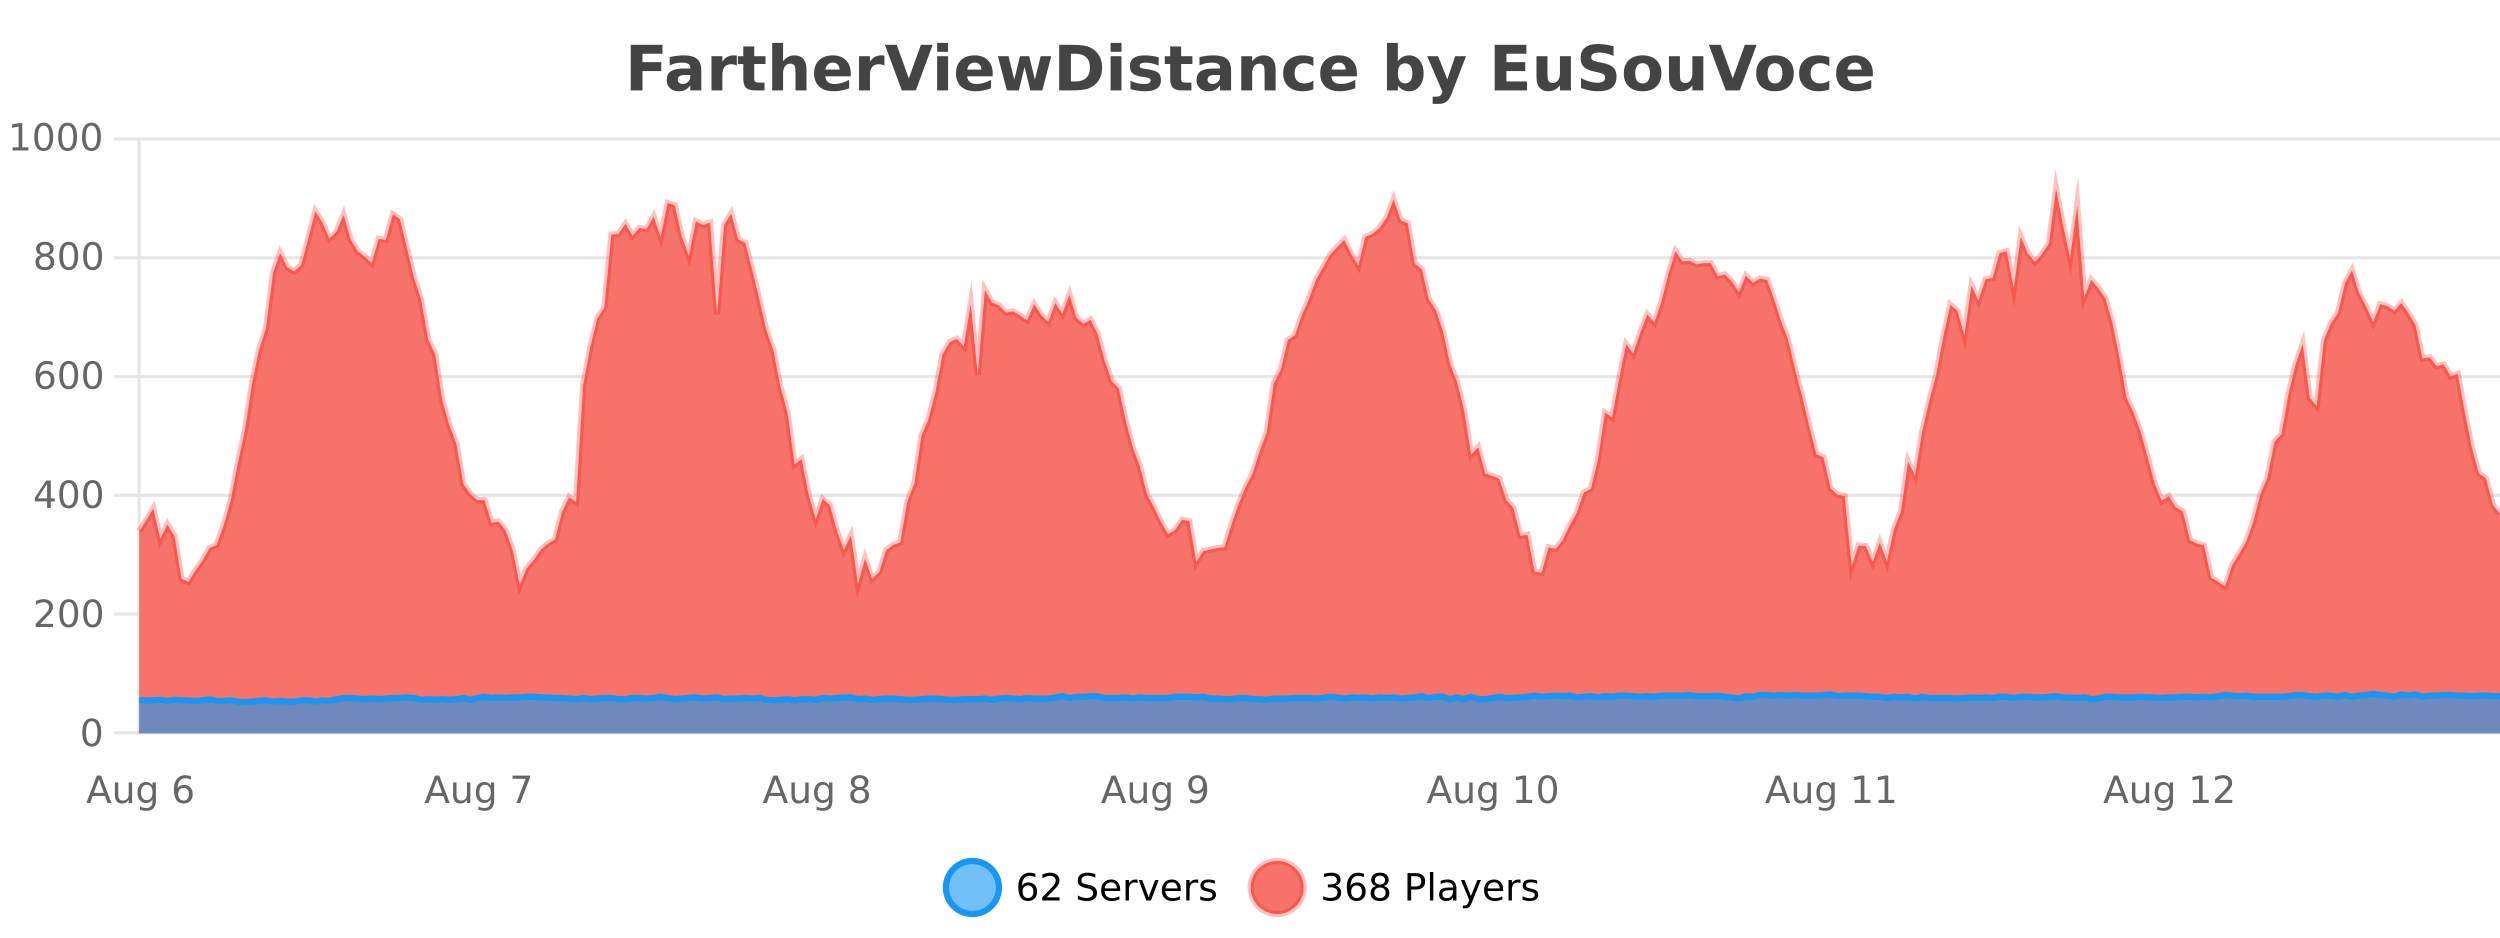 <?xml version="1.0" encoding="UTF-8"?>
<svg xmlns="http://www.w3.org/2000/svg" xmlns:xlink="http://www.w3.org/1999/xlink" width="800pt" height="300pt" viewBox="0 0 800 300" version="1.1">
<defs>
<clipPath id="clip1">
  <path d="M 274 263 L 348 263 L 348 300 L 274 300 Z M 274 263 "/>
</clipPath>
<clipPath id="clip2">
  <path d="M 371 263 L 446 263 L 446 300 L 371 300 Z M 371 263 "/>
</clipPath>
<clipPath id="clip3">
  <path d="M 44.539 60 L 800 60 L 800 234.602 L 44.539 234.602 Z M 44.539 60 "/>
</clipPath>
<clipPath id="clip4">
  <path d="M 43.539 43 L 800 43 L 800 216 L 43.539 216 Z M 43.539 43 "/>
</clipPath>
<clipPath id="clip5">
  <path d="M 44.539 222 L 800 222 L 800 234.602 L 44.539 234.602 Z M 44.539 222 "/>
</clipPath>
<clipPath id="clip6">
  <path d="M 43.539 193 L 800 193 L 800 235.602 L 43.539 235.602 Z M 43.539 193 "/>
</clipPath>
</defs>
<g id="surface5468296">
<rect x="0" y="0" width="800" height="300" style="fill:rgb(100%,100%,100%);fill-opacity:1;stroke:none;"/>
<path style="fill:none;stroke-width:1;stroke-linecap:butt;stroke-linejoin:miter;stroke:rgb(0%,0%,0%);stroke-opacity:0.098;stroke-miterlimit:10;" d="M 45 234.5 L 800 234.5 "/>
<path style="fill:none;stroke-width:1;stroke-linecap:butt;stroke-linejoin:miter;stroke:rgb(0%,0%,0%);stroke-opacity:0.098;stroke-miterlimit:10;" d="M 36.539 234.5 L 44 234.5 "/>
<path style="fill:none;stroke-width:1;stroke-linecap:butt;stroke-linejoin:miter;stroke:rgb(0%,0%,0%);stroke-opacity:0.098;stroke-miterlimit:10;" d="M 45 196.5 L 800 196.5 "/>
<path style="fill:none;stroke-width:1;stroke-linecap:butt;stroke-linejoin:miter;stroke:rgb(0%,0%,0%);stroke-opacity:0.098;stroke-miterlimit:10;" d="M 36.539 196.5 L 44 196.5 "/>
<path style="fill:none;stroke-width:1;stroke-linecap:butt;stroke-linejoin:miter;stroke:rgb(0%,0%,0%);stroke-opacity:0.098;stroke-miterlimit:10;" d="M 45 158.5 L 800 158.5 "/>
<path style="fill:none;stroke-width:1;stroke-linecap:butt;stroke-linejoin:miter;stroke:rgb(0%,0%,0%);stroke-opacity:0.098;stroke-miterlimit:10;" d="M 36.539 158.5 L 44 158.5 "/>
<path style="fill:none;stroke-width:1;stroke-linecap:butt;stroke-linejoin:miter;stroke:rgb(0%,0%,0%);stroke-opacity:0.098;stroke-miterlimit:10;" d="M 45 120.5 L 800 120.5 "/>
<path style="fill:none;stroke-width:1;stroke-linecap:butt;stroke-linejoin:miter;stroke:rgb(0%,0%,0%);stroke-opacity:0.098;stroke-miterlimit:10;" d="M 36.539 120.5 L 44 120.5 "/>
<path style="fill:none;stroke-width:1;stroke-linecap:butt;stroke-linejoin:miter;stroke:rgb(0%,0%,0%);stroke-opacity:0.098;stroke-miterlimit:10;" d="M 45 82.5 L 800 82.5 "/>
<path style="fill:none;stroke-width:1;stroke-linecap:butt;stroke-linejoin:miter;stroke:rgb(0%,0%,0%);stroke-opacity:0.098;stroke-miterlimit:10;" d="M 36.539 82.5 L 44 82.5 "/>
<path style="fill:none;stroke-width:1;stroke-linecap:butt;stroke-linejoin:miter;stroke:rgb(0%,0%,0%);stroke-opacity:0.098;stroke-miterlimit:10;" d="M 45 44.5 L 800 44.5 "/>
<path style="fill:none;stroke-width:1;stroke-linecap:butt;stroke-linejoin:miter;stroke:rgb(0%,0%,0%);stroke-opacity:0.098;stroke-miterlimit:10;" d="M 36.539 44.5 L 44 44.5 "/>
<path style=" stroke:none;fill-rule:nonzero;fill:rgb(9.02%,58.824%,95.294%);fill-opacity:0.6;" d="M 319.672 284 C 319.672 288.688 315.871 292.484 311.188 292.484 C 306.5 292.484 302.699 288.688 302.699 284 C 302.699 279.312 306.5 275.516 311.188 275.516 C 315.871 275.516 319.672 279.312 319.672 284 Z M 319.672 284 "/>
<g clip-path="url(#clip1)" clip-rule="nonzero">
<path style="fill:none;stroke-width:2;stroke-linecap:butt;stroke-linejoin:miter;stroke:rgb(9.02%,58.824%,95.294%);stroke-opacity:1;stroke-miterlimit:10;" d="M 319.672 284 C 319.672 288.688 315.871 292.484 311.188 292.484 C 306.5 292.484 302.699 288.688 302.699 284 C 302.699 279.312 306.5 275.516 311.188 275.516 C 315.871 275.516 319.672 279.312 319.672 284 Z M 319.672 284 "/>
</g>
<path style=" stroke:none;fill-rule:nonzero;fill:rgb(0%,0%,0%);fill-opacity:1;" d="M 328.969 283.312 C 328.438 283.312 328.016 283.496 327.703 283.859 C 327.391 284.227 327.234 284.719 327.234 285.344 C 327.234 285.98 327.391 286.48 327.703 286.844 C 328.016 287.211 328.438 287.391 328.969 287.391 C 329.5 287.391 329.914 287.211 330.219 286.844 C 330.531 286.48 330.688 285.98 330.688 285.344 C 330.688 284.719 330.531 284.227 330.219 283.859 C 329.914 283.496 329.5 283.312 328.969 283.312 Z M 331.312 279.594 L 331.312 280.672 C 331.008 280.539 330.707 280.434 330.406 280.359 C 330.102 280.289 329.805 280.25 329.516 280.25 C 328.734 280.25 328.133 280.516 327.719 281.047 C 327.312 281.57 327.078 282.359 327.016 283.422 C 327.242 283.09 327.531 282.836 327.875 282.656 C 328.227 282.469 328.613 282.375 329.031 282.375 C 329.906 282.375 330.598 282.641 331.109 283.172 C 331.617 283.703 331.875 284.43 331.875 285.344 C 331.875 286.25 331.609 286.977 331.078 287.516 C 330.547 288.059 329.844 288.328 328.969 288.328 C 327.945 288.328 327.172 287.945 326.641 287.172 C 326.109 286.391 325.844 285.266 325.844 283.797 C 325.844 282.414 326.172 281.309 326.828 280.484 C 327.484 279.664 328.363 279.25 329.469 279.25 C 329.758 279.25 330.055 279.281 330.359 279.344 C 330.66 279.398 330.977 279.48 331.312 279.594 Z M 334.934 287.156 L 339.074 287.156 L 339.074 288.156 L 333.512 288.156 L 333.512 287.156 C 333.957 286.699 334.566 286.078 335.34 285.297 C 336.121 284.508 336.609 283.996 336.809 283.766 C 337.191 283.352 337.457 282.996 337.605 282.703 C 337.762 282.402 337.84 282.109 337.84 281.828 C 337.84 281.359 337.672 280.98 337.34 280.688 C 337.016 280.398 336.594 280.25 336.074 280.25 C 335.699 280.25 335.301 280.312 334.887 280.438 C 334.48 280.562 334.043 280.762 333.574 281.031 L 333.574 279.828 C 334.051 279.641 334.496 279.5 334.902 279.406 C 335.316 279.305 335.699 279.25 336.043 279.25 C 336.949 279.25 337.672 279.48 338.215 279.938 C 338.754 280.387 339.027 280.992 339.027 281.75 C 339.027 282.105 338.957 282.445 338.824 282.766 C 338.688 283.09 338.441 283.469 338.09 283.906 C 337.984 284.023 337.672 284.352 337.152 284.891 C 336.629 285.434 335.891 286.188 334.934 287.156 Z M 350.508 279.688 L 350.508 280.844 C 350.059 280.637 349.633 280.48 349.227 280.375 C 348.828 280.262 348.449 280.203 348.086 280.203 C 347.438 280.203 346.938 280.328 346.586 280.578 C 346.242 280.828 346.07 281.188 346.07 281.656 C 346.07 282.043 346.184 282.336 346.414 282.531 C 346.641 282.73 347.086 282.887 347.742 283 L 348.445 283.156 C 349.328 283.324 349.98 283.621 350.398 284.047 C 350.824 284.465 351.039 285.027 351.039 285.734 C 351.039 286.59 350.75 287.234 350.18 287.672 C 349.617 288.109 348.781 288.328 347.68 288.328 C 347.273 288.328 346.836 288.281 346.367 288.188 C 345.898 288.094 345.414 287.953 344.914 287.766 L 344.914 286.547 C 345.391 286.82 345.859 287.023 346.32 287.156 C 346.789 287.293 347.242 287.359 347.68 287.359 C 348.355 287.359 348.875 287.23 349.242 286.969 C 349.617 286.699 349.805 286.32 349.805 285.828 C 349.805 285.402 349.668 285.07 349.398 284.828 C 349.137 284.578 348.703 284.398 348.102 284.281 L 347.383 284.141 C 346.496 283.965 345.855 283.688 345.461 283.312 C 345.074 282.938 344.883 282.418 344.883 281.75 C 344.883 280.969 345.152 280.359 345.695 279.922 C 346.234 279.477 346.984 279.25 347.945 279.25 C 348.359 279.25 348.777 279.289 349.195 279.359 C 349.621 279.434 350.059 279.543 350.508 279.688 Z M 358.453 284.609 L 358.453 285.125 L 353.484 285.125 C 353.535 285.875 353.758 286.445 354.156 286.828 C 354.562 287.215 355.117 287.406 355.828 287.406 C 356.242 287.406 356.645 287.359 357.031 287.266 C 357.426 287.164 357.816 287.008 358.203 286.797 L 358.203 287.828 C 357.805 287.984 357.406 288.105 357 288.188 C 356.594 288.281 356.18 288.328 355.766 288.328 C 354.723 288.328 353.895 288.027 353.281 287.422 C 352.664 286.809 352.359 285.98 352.359 284.938 C 352.359 283.867 352.648 283.016 353.234 282.391 C 353.816 281.758 354.598 281.438 355.578 281.438 C 356.461 281.438 357.16 281.727 357.672 282.297 C 358.191 282.859 358.453 283.633 358.453 284.609 Z M 357.375 284.281 C 357.363 283.699 357.195 283.23 356.875 282.875 C 356.551 282.523 356.125 282.344 355.594 282.344 C 354.988 282.344 354.504 282.516 354.141 282.859 C 353.785 283.203 353.582 283.684 353.531 284.297 Z M 364.023 282.594 C 363.898 282.531 363.762 282.484 363.617 282.453 C 363.48 282.414 363.324 282.391 363.148 282.391 C 362.543 282.391 362.074 282.59 361.742 282.984 C 361.418 283.383 361.258 283.953 361.258 284.703 L 361.258 288.156 L 360.18 288.156 L 360.18 281.594 L 361.258 281.594 L 361.258 282.609 C 361.484 282.215 361.781 281.922 362.148 281.734 C 362.512 281.539 362.953 281.438 363.477 281.438 C 363.547 281.438 363.625 281.445 363.711 281.453 C 363.805 281.465 363.902 281.48 364.008 281.5 Z M 364.379 281.594 L 365.52 281.594 L 367.566 287.094 L 369.629 281.594 L 370.77 281.594 L 368.301 288.156 L 366.832 288.156 Z M 377.871 284.609 L 377.871 285.125 L 372.902 285.125 C 372.953 285.875 373.176 286.445 373.574 286.828 C 373.98 287.215 374.535 287.406 375.246 287.406 C 375.66 287.406 376.062 287.359 376.449 287.266 C 376.844 287.164 377.234 287.008 377.621 286.797 L 377.621 287.828 C 377.223 287.984 376.824 288.105 376.418 288.188 C 376.012 288.281 375.598 288.328 375.184 288.328 C 374.141 288.328 373.312 288.027 372.699 287.422 C 372.082 286.809 371.777 285.98 371.777 284.938 C 371.777 283.867 372.066 283.016 372.652 282.391 C 373.234 281.758 374.016 281.438 374.996 281.438 C 375.879 281.438 376.578 281.727 377.09 282.297 C 377.609 282.859 377.871 283.633 377.871 284.609 Z M 376.793 284.281 C 376.781 283.699 376.613 283.23 376.293 282.875 C 375.969 282.523 375.543 282.344 375.012 282.344 C 374.406 282.344 373.922 282.516 373.559 282.859 C 373.203 283.203 373 283.684 372.949 284.297 Z M 383.441 282.594 C 383.316 282.531 383.18 282.484 383.035 282.453 C 382.898 282.414 382.742 282.391 382.566 282.391 C 381.961 282.391 381.492 282.59 381.16 282.984 C 380.836 283.383 380.676 283.953 380.676 284.703 L 380.676 288.156 L 379.598 288.156 L 379.598 281.594 L 380.676 281.594 L 380.676 282.609 C 380.902 282.215 381.199 281.922 381.566 281.734 C 381.93 281.539 382.371 281.438 382.895 281.438 C 382.965 281.438 383.043 281.445 383.129 281.453 C 383.223 281.465 383.32 281.48 383.426 281.5 Z M 388.75 281.781 L 388.75 282.812 C 388.445 282.656 388.129 282.543 387.797 282.469 C 387.473 282.387 387.133 282.344 386.781 282.344 C 386.25 282.344 385.848 282.43 385.578 282.594 C 385.305 282.75 385.172 282.996 385.172 283.328 C 385.172 283.578 385.266 283.777 385.453 283.922 C 385.648 284.059 386.039 284.188 386.625 284.312 L 386.984 284.406 C 387.754 284.562 388.301 284.793 388.625 285.094 C 388.945 285.398 389.109 285.812 389.109 286.344 C 389.109 286.961 388.863 287.445 388.375 287.797 C 387.895 288.152 387.234 288.328 386.391 288.328 C 386.035 288.328 385.664 288.289 385.281 288.219 C 384.906 288.156 384.508 288.059 384.094 287.922 L 384.094 286.797 C 384.488 287.008 384.879 287.164 385.266 287.266 C 385.648 287.371 386.035 287.422 386.422 287.422 C 386.922 287.422 387.305 287.34 387.578 287.172 C 387.859 286.996 388 286.746 388 286.422 C 388 286.133 387.898 285.906 387.703 285.75 C 387.504 285.594 387.07 285.445 386.406 285.297 L 386.031 285.219 C 385.363 285.074 384.879 284.855 384.578 284.562 C 384.285 284.273 384.141 283.875 384.141 283.375 C 384.141 282.75 384.359 282.273 384.797 281.938 C 385.234 281.605 385.852 281.438 386.656 281.438 C 387.051 281.438 387.426 281.469 387.781 281.531 C 388.133 281.586 388.457 281.668 388.75 281.781 Z M 321.188 277.016 "/>
<path style=" stroke:none;fill-rule:nonzero;fill:rgb(96.863%,44.706%,40.784%);fill-opacity:1;" d="M 417.172 284 C 417.172 288.688 413.375 292.484 408.688 292.484 C 404 292.484 400.203 288.688 400.203 284 C 400.203 279.312 404 275.516 408.688 275.516 C 413.375 275.516 417.172 279.312 417.172 284 Z M 417.172 284 "/>
<g clip-path="url(#clip2)" clip-rule="nonzero">
<path style="fill:none;stroke-width:2;stroke-linecap:butt;stroke-linejoin:miter;stroke:rgb(100%,4.706%,0%);stroke-opacity:0.247;stroke-miterlimit:10;" d="M 417.172 284 C 417.172 288.688 413.375 292.484 408.688 292.484 C 404 292.484 400.203 288.688 400.203 284 C 400.203 279.312 404 275.516 408.688 275.516 C 413.375 275.516 417.172 279.312 417.172 284 Z M 417.172 284 "/>
</g>
<path style=" stroke:none;fill-rule:nonzero;fill:rgb(0%,0%,0%);fill-opacity:1;" d="M 427.375 283.438 C 427.938 283.562 428.375 283.82 428.688 284.203 C 429.008 284.578 429.172 285.047 429.172 285.609 C 429.172 286.477 428.875 287.148 428.281 287.625 C 427.688 288.094 426.844 288.328 425.75 288.328 C 425.383 288.328 425.004 288.289 424.609 288.219 C 424.223 288.148 423.828 288.039 423.422 287.891 L 423.422 286.75 C 423.742 286.938 424.098 287.086 424.484 287.188 C 424.879 287.281 425.289 287.328 425.719 287.328 C 426.457 287.328 427.02 287.184 427.406 286.891 C 427.801 286.602 428 286.172 428 285.609 C 428 285.102 427.816 284.699 427.453 284.406 C 427.086 284.117 426.586 283.969 425.953 283.969 L 424.922 283.969 L 424.922 283 L 426 283 C 426.57 283 427.016 282.887 427.328 282.656 C 427.641 282.418 427.797 282.078 427.797 281.641 C 427.797 281.195 427.633 280.852 427.312 280.609 C 427 280.371 426.547 280.25 425.953 280.25 C 425.617 280.25 425.266 280.289 424.891 280.359 C 424.523 280.422 424.117 280.527 423.672 280.672 L 423.672 279.625 C 424.129 279.5 424.551 279.406 424.938 279.344 C 425.332 279.281 425.703 279.25 426.047 279.25 C 426.953 279.25 427.664 279.453 428.188 279.859 C 428.707 280.266 428.969 280.82 428.969 281.516 C 428.969 282.008 428.828 282.418 428.547 282.75 C 428.273 283.086 427.883 283.312 427.375 283.438 Z M 434.105 283.312 C 433.574 283.312 433.152 283.496 432.84 283.859 C 432.527 284.227 432.371 284.719 432.371 285.344 C 432.371 285.98 432.527 286.48 432.84 286.844 C 433.152 287.211 433.574 287.391 434.105 287.391 C 434.637 287.391 435.051 287.211 435.355 286.844 C 435.668 286.48 435.824 285.98 435.824 285.344 C 435.824 284.719 435.668 284.227 435.355 283.859 C 435.051 283.496 434.637 283.312 434.105 283.312 Z M 436.449 279.594 L 436.449 280.672 C 436.145 280.539 435.844 280.434 435.543 280.359 C 435.238 280.289 434.941 280.25 434.652 280.25 C 433.871 280.25 433.27 280.516 432.855 281.047 C 432.449 281.57 432.215 282.359 432.152 283.422 C 432.379 283.09 432.668 282.836 433.012 282.656 C 433.363 282.469 433.75 282.375 434.168 282.375 C 435.043 282.375 435.734 282.641 436.246 283.172 C 436.754 283.703 437.012 284.43 437.012 285.344 C 437.012 286.25 436.746 286.977 436.215 287.516 C 435.684 288.059 434.98 288.328 434.105 288.328 C 433.082 288.328 432.309 287.945 431.777 287.172 C 431.246 286.391 430.98 285.266 430.98 283.797 C 430.98 282.414 431.309 281.309 431.965 280.484 C 432.621 279.664 433.5 279.25 434.605 279.25 C 434.895 279.25 435.191 279.281 435.496 279.344 C 435.797 279.398 436.113 279.48 436.449 279.594 Z M 441.586 284 C 441.023 284 440.578 284.152 440.258 284.453 C 439.934 284.758 439.773 285.168 439.773 285.688 C 439.773 286.219 439.934 286.637 440.258 286.938 C 440.578 287.242 441.023 287.391 441.586 287.391 C 442.148 287.391 442.59 287.242 442.914 286.938 C 443.234 286.637 443.398 286.219 443.398 285.688 C 443.398 285.168 443.234 284.758 442.914 284.453 C 442.602 284.152 442.156 284 441.586 284 Z M 440.398 283.5 C 439.898 283.375 439.5 283.141 439.211 282.797 C 438.93 282.445 438.789 282.016 438.789 281.516 C 438.789 280.82 439.039 280.266 439.539 279.859 C 440.039 279.453 440.719 279.25 441.586 279.25 C 442.461 279.25 443.141 279.453 443.633 279.859 C 444.133 280.266 444.383 280.82 444.383 281.516 C 444.383 282.016 444.242 282.445 443.961 282.797 C 443.68 283.141 443.281 283.375 442.773 283.5 C 443.344 283.637 443.789 283.898 444.102 284.281 C 444.422 284.668 444.586 285.137 444.586 285.688 C 444.586 286.543 444.324 287.199 443.805 287.656 C 443.293 288.105 442.555 288.328 441.586 288.328 C 440.625 288.328 439.887 288.105 439.367 287.656 C 438.844 287.199 438.586 286.543 438.586 285.688 C 438.586 285.137 438.746 284.668 439.07 284.281 C 439.391 283.898 439.836 283.637 440.398 283.5 Z M 439.977 281.625 C 439.977 282.086 440.117 282.438 440.398 282.688 C 440.68 282.938 441.074 283.062 441.586 283.062 C 442.094 283.062 442.492 282.938 442.773 282.688 C 443.062 282.438 443.211 282.086 443.211 281.625 C 443.211 281.18 443.062 280.828 442.773 280.578 C 442.492 280.32 442.094 280.188 441.586 280.188 C 441.074 280.188 440.68 280.32 440.398 280.578 C 440.117 280.828 439.977 281.18 439.977 281.625 Z M 451.578 280.375 L 451.578 283.672 L 453.062 283.672 C 453.613 283.672 454.039 283.531 454.344 283.25 C 454.645 282.961 454.797 282.547 454.797 282.016 C 454.797 281.496 454.645 281.094 454.344 280.812 C 454.039 280.523 453.613 280.375 453.062 280.375 Z M 450.391 279.406 L 453.062 279.406 C 454.051 279.406 454.797 279.633 455.297 280.078 C 455.797 280.516 456.047 281.164 456.047 282.016 C 456.047 282.883 455.797 283.539 455.297 283.984 C 454.797 284.422 454.051 284.641 453.062 284.641 L 451.578 284.641 L 451.578 288.156 L 450.391 288.156 Z M 457.582 279.031 L 458.66 279.031 L 458.66 288.156 L 457.582 288.156 Z M 463.898 284.859 C 463.031 284.859 462.43 284.961 462.086 285.156 C 461.75 285.355 461.586 285.695 461.586 286.172 C 461.586 286.559 461.711 286.867 461.961 287.094 C 462.219 287.312 462.562 287.422 462.992 287.422 C 463.594 287.422 464.074 287.215 464.43 286.797 C 464.793 286.371 464.977 285.805 464.977 285.094 L 464.977 284.859 Z M 466.055 284.406 L 466.055 288.156 L 464.977 288.156 L 464.977 287.156 C 464.727 287.555 464.418 287.852 464.055 288.047 C 463.688 288.234 463.242 288.328 462.711 288.328 C 462.031 288.328 461.496 288.141 461.102 287.766 C 460.703 287.383 460.508 286.875 460.508 286.25 C 460.508 285.512 460.75 284.953 461.242 284.578 C 461.742 284.203 462.48 284.016 463.461 284.016 L 464.977 284.016 L 464.977 283.906 C 464.977 283.406 464.809 283.023 464.477 282.75 C 464.152 282.48 463.699 282.344 463.117 282.344 C 462.742 282.344 462.371 282.391 462.008 282.484 C 461.652 282.578 461.312 282.715 460.992 282.891 L 460.992 281.891 C 461.387 281.734 461.766 281.621 462.133 281.547 C 462.508 281.477 462.871 281.438 463.227 281.438 C 464.172 281.438 464.883 281.684 465.352 282.172 C 465.82 282.664 466.055 283.406 466.055 284.406 Z M 471.004 288.766 C 470.699 289.547 470.402 290.055 470.113 290.297 C 469.82 290.535 469.434 290.656 468.957 290.656 L 468.098 290.656 L 468.098 289.75 L 468.723 289.75 C 469.023 289.75 469.254 289.676 469.41 289.531 C 469.574 289.395 469.758 289.066 469.957 288.547 L 470.16 288.047 L 467.504 281.594 L 468.645 281.594 L 470.691 286.719 L 472.754 281.594 L 473.895 281.594 Z M 480.996 284.609 L 480.996 285.125 L 476.027 285.125 C 476.078 285.875 476.301 286.445 476.699 286.828 C 477.105 287.215 477.66 287.406 478.371 287.406 C 478.785 287.406 479.188 287.359 479.574 287.266 C 479.969 287.164 480.359 287.008 480.746 286.797 L 480.746 287.828 C 480.348 287.984 479.949 288.105 479.543 288.188 C 479.137 288.281 478.723 288.328 478.309 288.328 C 477.266 288.328 476.438 288.027 475.824 287.422 C 475.207 286.809 474.902 285.98 474.902 284.938 C 474.902 283.867 475.191 283.016 475.777 282.391 C 476.359 281.758 477.141 281.438 478.121 281.438 C 479.004 281.438 479.703 281.727 480.215 282.297 C 480.734 282.859 480.996 283.633 480.996 284.609 Z M 479.918 284.281 C 479.906 283.699 479.738 283.23 479.418 282.875 C 479.094 282.523 478.668 282.344 478.137 282.344 C 477.531 282.344 477.047 282.516 476.684 282.859 C 476.328 283.203 476.125 283.684 476.074 284.297 Z M 486.566 282.594 C 486.441 282.531 486.305 282.484 486.16 282.453 C 486.023 282.414 485.867 282.391 485.691 282.391 C 485.086 282.391 484.617 282.59 484.285 282.984 C 483.961 283.383 483.801 283.953 483.801 284.703 L 483.801 288.156 L 482.723 288.156 L 482.723 281.594 L 483.801 281.594 L 483.801 282.609 C 484.027 282.215 484.324 281.922 484.691 281.734 C 485.055 281.539 485.496 281.438 486.02 281.438 C 486.09 281.438 486.168 281.445 486.254 281.453 C 486.348 281.465 486.445 281.48 486.551 281.5 Z M 491.875 281.781 L 491.875 282.812 C 491.57 282.656 491.254 282.543 490.922 282.469 C 490.598 282.387 490.258 282.344 489.906 282.344 C 489.375 282.344 488.973 282.43 488.703 282.594 C 488.43 282.75 488.297 282.996 488.297 283.328 C 488.297 283.578 488.391 283.777 488.578 283.922 C 488.773 284.059 489.164 284.188 489.75 284.312 L 490.109 284.406 C 490.879 284.562 491.426 284.793 491.75 285.094 C 492.07 285.398 492.234 285.812 492.234 286.344 C 492.234 286.961 491.988 287.445 491.5 287.797 C 491.02 288.152 490.359 288.328 489.516 288.328 C 489.16 288.328 488.789 288.289 488.406 288.219 C 488.031 288.156 487.633 288.059 487.219 287.922 L 487.219 286.797 C 487.613 287.008 488.004 287.164 488.391 287.266 C 488.773 287.371 489.16 287.422 489.547 287.422 C 490.047 287.422 490.43 287.34 490.703 287.172 C 490.984 286.996 491.125 286.746 491.125 286.422 C 491.125 286.133 491.023 285.906 490.828 285.75 C 490.629 285.594 490.195 285.445 489.531 285.297 L 489.156 285.219 C 488.488 285.074 488.004 284.855 487.703 284.562 C 487.41 284.273 487.266 283.875 487.266 283.375 C 487.266 282.75 487.484 282.273 487.922 281.938 C 488.359 281.605 488.977 281.438 489.781 281.438 C 490.176 281.438 490.551 281.469 490.906 281.531 C 491.258 281.586 491.582 281.668 491.875 281.781 Z M 418.688 277.016 "/>
<path style=" stroke:none;fill-rule:nonzero;fill:rgb(26.667%,26.667%,26.667%);fill-opacity:1;" d="M 201.844 14.344 L 211.984 14.344 L 211.984 17.188 L 205.594 17.188 L 205.594 19.891 L 211.609 19.891 L 211.609 22.734 L 205.594 22.734 L 205.594 28.922 L 201.844 28.922 Z M 219.07 24 C 218.34 24 217.793 24.125 217.43 24.375 C 217.062 24.617 216.883 24.98 216.883 25.469 C 216.883 25.906 217.027 26.25 217.32 26.5 C 217.621 26.75 218.031 26.875 218.555 26.875 C 219.211 26.875 219.762 26.641 220.211 26.172 C 220.668 25.703 220.898 25.117 220.898 24.406 L 220.898 24 Z M 224.414 22.688 L 224.414 28.922 L 220.898 28.922 L 220.898 27.297 C 220.43 27.965 219.898 28.449 219.305 28.75 C 218.719 29.051 218.008 29.203 217.164 29.203 C 216.039 29.203 215.121 28.875 214.414 28.219 C 213.703 27.555 213.352 26.695 213.352 25.641 C 213.352 24.359 213.789 23.422 214.664 22.828 C 215.547 22.227 216.938 21.922 218.836 21.922 L 220.898 21.922 L 220.898 21.641 C 220.898 21.09 220.68 20.688 220.242 20.438 C 219.805 20.18 219.121 20.047 218.195 20.047 C 217.445 20.047 216.746 20.125 216.102 20.281 C 215.453 20.43 214.855 20.648 214.305 20.938 L 214.305 18.281 C 215.055 18.094 215.805 17.953 216.555 17.859 C 217.312 17.766 218.074 17.719 218.836 17.719 C 220.805 17.719 222.227 18.109 223.102 18.891 C 223.977 19.664 224.414 20.93 224.414 22.688 Z M 235.797 20.969 C 235.484 20.824 235.176 20.719 234.875 20.656 C 234.57 20.586 234.27 20.547 233.969 20.547 C 233.062 20.547 232.363 20.836 231.875 21.406 C 231.395 21.98 231.156 22.805 231.156 23.875 L 231.156 28.922 L 227.672 28.922 L 227.672 17.984 L 231.156 17.984 L 231.156 19.781 C 231.602 19.062 232.117 18.543 232.703 18.219 C 233.285 17.887 233.984 17.719 234.797 17.719 C 234.922 17.719 235.051 17.727 235.188 17.734 C 235.32 17.746 235.52 17.766 235.781 17.797 Z M 241.352 14.875 L 241.352 17.984 L 244.961 17.984 L 244.961 20.484 L 241.352 20.484 L 241.352 25.125 C 241.352 25.637 241.449 25.98 241.648 26.156 C 241.855 26.336 242.258 26.422 242.852 26.422 L 244.648 26.422 L 244.648 28.922 L 241.648 28.922 C 240.273 28.922 239.293 28.637 238.711 28.062 C 238.137 27.48 237.852 26.5 237.852 25.125 L 237.852 20.484 L 236.117 20.484 L 236.117 17.984 L 237.852 17.984 L 237.852 14.875 Z M 258.082 22.266 L 258.082 28.922 L 254.566 28.922 L 254.566 23.844 C 254.566 22.887 254.543 22.23 254.504 21.875 C 254.461 21.512 254.387 21.246 254.285 21.078 C 254.148 20.852 253.961 20.672 253.723 20.547 C 253.492 20.422 253.227 20.359 252.926 20.359 C 252.195 20.359 251.621 20.641 251.207 21.203 C 250.789 21.766 250.582 22.547 250.582 23.547 L 250.582 28.922 L 247.098 28.922 L 247.098 13.719 L 250.582 13.719 L 250.582 19.578 C 251.113 18.945 251.676 18.477 252.27 18.172 C 252.863 17.871 253.512 17.719 254.223 17.719 C 255.492 17.719 256.449 18.109 257.098 18.891 C 257.754 19.664 258.082 20.789 258.082 22.266 Z M 272.242 23.422 L 272.242 24.422 L 264.07 24.422 C 264.152 25.246 264.449 25.859 264.961 26.266 C 265.469 26.672 266.18 26.875 267.086 26.875 C 267.824 26.875 268.578 26.766 269.352 26.547 C 270.121 26.328 270.914 26 271.727 25.562 L 271.727 28.25 C 270.902 28.562 270.074 28.797 269.242 28.953 C 268.418 29.117 267.594 29.203 266.773 29.203 C 264.793 29.203 263.25 28.703 262.148 27.703 C 261.055 26.695 260.508 25.281 260.508 23.469 C 260.508 21.68 261.043 20.273 262.117 19.25 C 263.199 18.23 264.684 17.719 266.57 17.719 C 268.289 17.719 269.664 18.242 270.695 19.281 C 271.727 20.312 272.242 21.695 272.242 23.422 Z M 268.648 22.266 C 268.648 21.602 268.453 21.062 268.07 20.656 C 267.684 20.25 267.18 20.047 266.555 20.047 C 265.875 20.047 265.324 20.242 264.898 20.625 C 264.48 21 264.219 21.547 264.117 22.266 Z M 283.023 20.969 C 282.711 20.824 282.402 20.719 282.102 20.656 C 281.797 20.586 281.496 20.547 281.195 20.547 C 280.289 20.547 279.59 20.836 279.102 21.406 C 278.621 21.98 278.383 22.805 278.383 23.875 L 278.383 28.922 L 274.898 28.922 L 274.898 17.984 L 278.383 17.984 L 278.383 19.781 C 278.828 19.062 279.344 18.543 279.93 18.219 C 280.512 17.887 281.211 17.719 282.023 17.719 C 282.148 17.719 282.277 17.727 282.414 17.734 C 282.547 17.746 282.746 17.766 283.008 17.797 Z M 283.172 14.344 L 286.953 14.344 L 290.828 25.109 L 294.688 14.344 L 298.453 14.344 L 293.062 28.922 L 288.578 28.922 Z M 299.891 17.984 L 303.375 17.984 L 303.375 28.922 L 299.891 28.922 Z M 299.891 13.719 L 303.375 13.719 L 303.375 16.578 L 299.891 16.578 Z M 317.652 23.422 L 317.652 24.422 L 309.48 24.422 C 309.562 25.246 309.859 25.859 310.371 26.266 C 310.879 26.672 311.59 26.875 312.496 26.875 C 313.234 26.875 313.988 26.766 314.762 26.547 C 315.531 26.328 316.324 26 317.137 25.562 L 317.137 28.25 C 316.312 28.562 315.484 28.797 314.652 28.953 C 313.828 29.117 313.004 29.203 312.184 29.203 C 310.203 29.203 308.66 28.703 307.559 27.703 C 306.465 26.695 305.918 25.281 305.918 23.469 C 305.918 21.68 306.453 20.273 307.527 19.25 C 308.609 18.23 310.094 17.719 311.98 17.719 C 313.699 17.719 315.074 18.242 316.105 19.281 C 317.137 20.312 317.652 21.695 317.652 23.422 Z M 314.059 22.266 C 314.059 21.602 313.863 21.062 313.48 20.656 C 313.094 20.25 312.59 20.047 311.965 20.047 C 311.285 20.047 310.734 20.242 310.309 20.625 C 309.891 21 309.629 21.547 309.527 22.266 Z M 319.328 17.984 L 322.734 17.984 L 324.562 25.516 L 326.406 17.984 L 329.328 17.984 L 331.172 25.438 L 333.016 17.984 L 336.406 17.984 L 333.531 28.922 L 329.703 28.922 L 327.859 21.406 L 326.031 28.922 L 322.203 28.922 Z M 342.695 17.188 L 342.695 26.078 L 344.039 26.078 C 345.578 26.078 346.758 25.699 347.57 24.938 C 348.383 24.18 348.789 23.07 348.789 21.609 C 348.789 20.172 348.383 19.078 347.57 18.328 C 346.766 17.57 345.59 17.188 344.039 17.188 Z M 338.945 14.344 L 342.898 14.344 C 345.117 14.344 346.766 14.5 347.852 14.812 C 348.934 15.125 349.859 15.664 350.633 16.422 C 351.32 17.078 351.828 17.84 352.164 18.703 C 352.496 19.559 352.664 20.527 352.664 21.609 C 352.664 22.715 352.496 23.699 352.164 24.562 C 351.828 25.43 351.32 26.188 350.633 26.844 C 349.852 27.594 348.914 28.133 347.82 28.453 C 346.727 28.766 345.086 28.922 342.898 28.922 L 338.945 28.922 Z M 355.391 17.984 L 358.875 17.984 L 358.875 28.922 L 355.391 28.922 Z M 355.391 13.719 L 358.875 13.719 L 358.875 16.578 L 355.391 16.578 Z M 370.773 18.328 L 370.773 20.984 C 370.031 20.672 369.312 20.438 368.617 20.281 C 367.918 20.125 367.258 20.047 366.633 20.047 C 365.977 20.047 365.484 20.133 365.164 20.297 C 364.84 20.465 364.68 20.719 364.68 21.062 C 364.68 21.344 364.797 21.559 365.039 21.703 C 365.289 21.852 365.727 21.961 366.352 22.031 L 366.977 22.125 C 368.766 22.355 369.969 22.73 370.586 23.25 C 371.199 23.773 371.508 24.59 371.508 25.703 C 371.508 26.871 371.074 27.746 370.211 28.328 C 369.355 28.914 368.078 29.203 366.383 29.203 C 365.652 29.203 364.902 29.145 364.133 29.031 C 363.359 28.918 362.57 28.746 361.758 28.516 L 361.758 25.859 C 362.453 26.203 363.168 26.461 363.898 26.625 C 364.625 26.793 365.371 26.875 366.133 26.875 C 366.82 26.875 367.336 26.781 367.68 26.594 C 368.023 26.406 368.195 26.125 368.195 25.75 C 368.195 25.438 368.074 25.211 367.836 25.062 C 367.594 24.906 367.121 24.789 366.414 24.703 L 365.805 24.625 C 364.242 24.43 363.148 24.07 362.523 23.547 C 361.898 23.016 361.586 22.215 361.586 21.141 C 361.586 19.984 361.98 19.125 362.773 18.562 C 363.574 18 364.793 17.719 366.43 17.719 C 367.074 17.719 367.75 17.773 368.461 17.875 C 369.168 17.969 369.938 18.121 370.773 18.328 Z M 377.961 14.875 L 377.961 17.984 L 381.57 17.984 L 381.57 20.484 L 377.961 20.484 L 377.961 25.125 C 377.961 25.637 378.059 25.98 378.258 26.156 C 378.465 26.336 378.867 26.422 379.461 26.422 L 381.258 26.422 L 381.258 28.922 L 378.258 28.922 C 376.883 28.922 375.902 28.637 375.32 28.062 C 374.746 27.48 374.461 26.5 374.461 25.125 L 374.461 20.484 L 372.727 20.484 L 372.727 17.984 L 374.461 17.984 L 374.461 14.875 Z M 388.602 24 C 387.871 24 387.324 24.125 386.961 24.375 C 386.594 24.617 386.414 24.98 386.414 25.469 C 386.414 25.906 386.559 26.25 386.852 26.5 C 387.152 26.75 387.562 26.875 388.086 26.875 C 388.742 26.875 389.293 26.641 389.742 26.172 C 390.199 25.703 390.43 25.117 390.43 24.406 L 390.43 24 Z M 393.945 22.688 L 393.945 28.922 L 390.43 28.922 L 390.43 27.297 C 389.961 27.965 389.43 28.449 388.836 28.75 C 388.25 29.051 387.539 29.203 386.695 29.203 C 385.57 29.203 384.652 28.875 383.945 28.219 C 383.234 27.555 382.883 26.695 382.883 25.641 C 382.883 24.359 383.32 23.422 384.195 22.828 C 385.078 22.227 386.469 21.922 388.367 21.922 L 390.43 21.922 L 390.43 21.641 C 390.43 21.09 390.211 20.688 389.773 20.438 C 389.336 20.18 388.652 20.047 387.727 20.047 C 386.977 20.047 386.277 20.125 385.633 20.281 C 384.984 20.43 384.387 20.648 383.836 20.938 L 383.836 18.281 C 384.586 18.094 385.336 17.953 386.086 17.859 C 386.844 17.766 387.605 17.719 388.367 17.719 C 390.336 17.719 391.758 18.109 392.633 18.891 C 393.508 19.664 393.945 20.93 393.945 22.688 Z M 408.188 22.266 L 408.188 28.922 L 404.672 28.922 L 404.672 23.828 C 404.672 22.883 404.648 22.23 404.609 21.875 C 404.566 21.512 404.492 21.246 404.391 21.078 C 404.254 20.852 404.066 20.672 403.828 20.547 C 403.598 20.422 403.332 20.359 403.031 20.359 C 402.301 20.359 401.727 20.641 401.312 21.203 C 400.895 21.766 400.688 22.547 400.688 23.547 L 400.688 28.922 L 397.203 28.922 L 397.203 17.984 L 400.688 17.984 L 400.688 19.578 C 401.219 18.945 401.781 18.477 402.375 18.172 C 402.969 17.871 403.617 17.719 404.328 17.719 C 405.598 17.719 406.555 18.109 407.203 18.891 C 407.859 19.664 408.188 20.789 408.188 22.266 Z M 420.273 18.328 L 420.273 21.172 C 419.805 20.852 419.328 20.609 418.852 20.453 C 418.371 20.297 417.871 20.219 417.352 20.219 C 416.383 20.219 415.621 20.508 415.07 21.078 C 414.527 21.641 414.258 22.438 414.258 23.469 C 414.258 24.492 414.527 25.289 415.07 25.859 C 415.621 26.422 416.383 26.703 417.352 26.703 C 417.902 26.703 418.422 26.625 418.914 26.469 C 419.402 26.305 419.855 26.059 420.273 25.734 L 420.273 28.594 C 419.73 28.805 419.18 28.953 418.617 29.047 C 418.055 29.148 417.484 29.203 416.914 29.203 C 414.945 29.203 413.402 28.699 412.289 27.688 C 411.172 26.68 410.617 25.273 410.617 23.469 C 410.617 21.656 411.172 20.246 412.289 19.234 C 413.402 18.227 414.945 17.719 416.914 17.719 C 417.484 17.719 418.047 17.773 418.602 17.875 C 419.164 17.969 419.719 18.121 420.273 18.328 Z M 434.203 23.422 L 434.203 24.422 L 426.031 24.422 C 426.113 25.246 426.41 25.859 426.922 26.266 C 427.43 26.672 428.141 26.875 429.047 26.875 C 429.785 26.875 430.539 26.766 431.312 26.547 C 432.082 26.328 432.875 26 433.688 25.562 L 433.688 28.25 C 432.863 28.562 432.035 28.797 431.203 28.953 C 430.379 29.117 429.555 29.203 428.734 29.203 C 426.754 29.203 425.211 28.703 424.109 27.703 C 423.016 26.695 422.469 25.281 422.469 23.469 C 422.469 21.68 423.004 20.273 424.078 19.25 C 425.16 18.23 426.645 17.719 428.531 17.719 C 430.25 17.719 431.625 18.242 432.656 19.281 C 433.688 20.312 434.203 21.695 434.203 23.422 Z M 430.609 22.266 C 430.609 21.602 430.414 21.062 430.031 20.656 C 429.645 20.25 429.141 20.047 428.516 20.047 C 427.836 20.047 427.285 20.242 426.859 20.625 C 426.441 21 426.18 21.547 426.078 22.266 Z M 449.641 26.672 C 450.391 26.672 450.961 26.402 451.359 25.859 C 451.754 25.309 451.953 24.512 451.953 23.469 C 451.953 22.43 451.754 21.637 451.359 21.094 C 450.961 20.543 450.391 20.266 449.641 20.266 C 448.891 20.266 448.312 20.543 447.906 21.094 C 447.508 21.637 447.312 22.43 447.312 23.469 C 447.312 24.5 447.508 25.293 447.906 25.844 C 448.312 26.398 448.891 26.672 449.641 26.672 Z M 447.312 19.578 C 447.801 18.945 448.336 18.477 448.922 18.172 C 449.504 17.871 450.176 17.719 450.938 17.719 C 452.289 17.719 453.398 18.258 454.266 19.328 C 455.129 20.402 455.562 21.781 455.562 23.469 C 455.562 25.148 455.129 26.523 454.266 27.594 C 453.398 28.668 452.289 29.203 450.938 29.203 C 450.176 29.203 449.504 29.051 448.922 28.75 C 448.336 28.449 447.801 27.98 447.312 27.344 L 447.312 28.922 L 443.828 28.922 L 443.828 13.719 L 447.312 13.719 Z M 456.703 17.984 L 460.188 17.984 L 463.141 25.406 L 465.641 17.984 L 469.125 17.984 L 464.531 29.953 C 464.07 31.172 463.531 32.02 462.906 32.5 C 462.289 32.988 461.484 33.234 460.484 33.234 L 458.453 33.234 L 458.453 30.938 L 459.547 30.938 C 460.141 30.938 460.57 30.844 460.844 30.656 C 461.113 30.469 461.32 30.129 461.469 29.641 L 461.578 29.344 Z M 478.297 14.344 L 488.438 14.344 L 488.438 17.188 L 482.047 17.188 L 482.047 19.891 L 488.062 19.891 L 488.062 22.734 L 482.047 22.734 L 482.047 26.078 L 488.656 26.078 L 488.656 28.922 L 478.297 28.922 Z M 491.68 24.656 L 491.68 17.984 L 495.195 17.984 L 495.195 19.078 C 495.195 19.672 495.188 20.418 495.18 21.312 C 495.18 22.211 495.18 22.805 495.18 23.094 C 495.18 23.98 495.199 24.617 495.242 25 C 495.293 25.387 495.371 25.668 495.477 25.844 C 495.621 26.074 495.809 26.25 496.039 26.375 C 496.266 26.5 496.531 26.562 496.836 26.562 C 497.562 26.562 498.137 26.281 498.555 25.719 C 498.969 25.156 499.18 24.383 499.18 23.391 L 499.18 17.984 L 502.68 17.984 L 502.68 28.922 L 499.18 28.922 L 499.18 27.344 C 498.648 27.98 498.086 28.449 497.492 28.75 C 496.906 29.051 496.262 29.203 495.555 29.203 C 494.293 29.203 493.328 28.82 492.664 28.047 C 492.008 27.266 491.68 26.137 491.68 24.656 Z M 516.34 14.797 L 516.34 17.891 C 515.535 17.527 514.754 17.258 513.996 17.078 C 513.234 16.891 512.516 16.797 511.84 16.797 C 510.941 16.797 510.277 16.922 509.84 17.172 C 509.41 17.422 509.199 17.809 509.199 18.328 C 509.199 18.715 509.344 19.016 509.637 19.234 C 509.926 19.453 510.453 19.641 511.215 19.797 L 512.809 20.125 C 514.434 20.449 515.582 20.945 516.262 21.609 C 516.949 22.277 517.293 23.219 517.293 24.438 C 517.293 26.043 516.812 27.242 515.855 28.031 C 514.906 28.812 513.453 29.203 511.496 29.203 C 510.566 29.203 509.637 29.113 508.699 28.938 C 507.77 28.762 506.844 28.5 505.918 28.156 L 505.918 24.984 C 506.844 25.484 507.738 25.859 508.605 26.109 C 509.48 26.359 510.324 26.484 511.137 26.484 C 511.957 26.484 512.582 26.352 513.012 26.078 C 513.449 25.797 513.668 25.402 513.668 24.891 C 513.668 24.445 513.516 24.094 513.215 23.844 C 512.922 23.594 512.332 23.371 511.449 23.172 L 509.996 22.859 C 508.535 22.547 507.469 22.055 506.793 21.375 C 506.125 20.688 505.793 19.762 505.793 18.594 C 505.793 17.148 506.262 16.031 507.199 15.25 C 508.137 14.469 509.484 14.078 511.246 14.078 C 512.047 14.078 512.871 14.141 513.715 14.266 C 514.559 14.383 515.434 14.559 516.34 14.797 Z M 525.648 20.219 C 524.867 20.219 524.273 20.5 523.867 21.062 C 523.461 21.617 523.258 22.418 523.258 23.469 C 523.258 24.512 523.461 25.312 523.867 25.875 C 524.273 26.43 524.867 26.703 525.648 26.703 C 526.406 26.703 526.984 26.43 527.383 25.875 C 527.789 25.312 527.992 24.512 527.992 23.469 C 527.992 22.418 527.789 21.617 527.383 21.062 C 526.984 20.5 526.406 20.219 525.648 20.219 Z M 525.648 17.719 C 527.523 17.719 528.984 18.23 530.039 19.25 C 531.102 20.262 531.633 21.668 531.633 23.469 C 531.633 25.262 531.102 26.668 530.039 27.688 C 528.984 28.699 527.523 29.203 525.648 29.203 C 523.75 29.203 522.273 28.699 521.211 27.688 C 520.148 26.668 519.617 25.262 519.617 23.469 C 519.617 21.668 520.148 20.262 521.211 19.25 C 522.273 18.23 523.75 17.719 525.648 17.719 Z M 534.062 24.656 L 534.062 17.984 L 537.578 17.984 L 537.578 19.078 C 537.578 19.672 537.57 20.418 537.562 21.312 C 537.562 22.211 537.562 22.805 537.562 23.094 C 537.562 23.98 537.582 24.617 537.625 25 C 537.676 25.387 537.754 25.668 537.859 25.844 C 538.004 26.074 538.191 26.25 538.422 26.375 C 538.648 26.5 538.914 26.562 539.219 26.562 C 539.945 26.562 540.52 26.281 540.938 25.719 C 541.352 25.156 541.562 24.383 541.562 23.391 L 541.562 17.984 L 545.062 17.984 L 545.062 28.922 L 541.562 28.922 L 541.562 27.344 C 541.031 27.98 540.469 28.449 539.875 28.75 C 539.289 29.051 538.645 29.203 537.938 29.203 C 536.676 29.203 535.711 28.82 535.047 28.047 C 534.391 27.266 534.062 26.137 534.062 24.656 Z M 546.832 14.344 L 550.613 14.344 L 554.488 25.109 L 558.348 14.344 L 562.113 14.344 L 556.723 28.922 L 552.238 28.922 Z M 568.016 20.219 C 567.234 20.219 566.641 20.5 566.234 21.062 C 565.828 21.617 565.625 22.418 565.625 23.469 C 565.625 24.512 565.828 25.312 566.234 25.875 C 566.641 26.43 567.234 26.703 568.016 26.703 C 568.773 26.703 569.352 26.43 569.75 25.875 C 570.156 25.312 570.359 24.512 570.359 23.469 C 570.359 22.418 570.156 21.617 569.75 21.062 C 569.352 20.5 568.773 20.219 568.016 20.219 Z M 568.016 17.719 C 569.891 17.719 571.352 18.23 572.406 19.25 C 573.469 20.262 574 21.668 574 23.469 C 574 25.262 573.469 26.668 572.406 27.688 C 571.352 28.699 569.891 29.203 568.016 29.203 C 566.117 29.203 564.641 28.699 563.578 27.688 C 562.516 26.668 561.984 25.262 561.984 23.469 C 561.984 21.668 562.516 20.262 563.578 19.25 C 564.641 18.23 566.117 17.719 568.016 17.719 Z M 585.379 18.328 L 585.379 21.172 C 584.91 20.852 584.434 20.609 583.957 20.453 C 583.477 20.297 582.977 20.219 582.457 20.219 C 581.488 20.219 580.727 20.508 580.176 21.078 C 579.633 21.641 579.363 22.438 579.363 23.469 C 579.363 24.492 579.633 25.289 580.176 25.859 C 580.727 26.422 581.488 26.703 582.457 26.703 C 583.008 26.703 583.527 26.625 584.02 26.469 C 584.508 26.305 584.961 26.059 585.379 25.734 L 585.379 28.594 C 584.836 28.805 584.285 28.953 583.723 29.047 C 583.16 29.148 582.59 29.203 582.02 29.203 C 580.051 29.203 578.508 28.699 577.395 27.688 C 576.277 26.68 575.723 25.273 575.723 23.469 C 575.723 21.656 576.277 20.246 577.395 19.234 C 578.508 18.227 580.051 17.719 582.02 17.719 C 582.59 17.719 583.152 17.773 583.707 17.875 C 584.27 17.969 584.824 18.121 585.379 18.328 Z M 599.312 23.422 L 599.312 24.422 L 591.141 24.422 C 591.223 25.246 591.52 25.859 592.031 26.266 C 592.539 26.672 593.25 26.875 594.156 26.875 C 594.895 26.875 595.648 26.766 596.422 26.547 C 597.191 26.328 597.984 26 598.797 25.562 L 598.797 28.25 C 597.973 28.562 597.145 28.797 596.312 28.953 C 595.488 29.117 594.664 29.203 593.844 29.203 C 591.863 29.203 590.32 28.703 589.219 27.703 C 588.125 26.695 587.578 25.281 587.578 23.469 C 587.578 21.68 588.113 20.273 589.188 19.25 C 590.27 18.23 591.754 17.719 593.641 17.719 C 595.359 17.719 596.734 18.242 597.766 19.281 C 598.797 20.312 599.312 21.695 599.312 23.422 Z M 595.719 22.266 C 595.719 21.602 595.523 21.062 595.141 20.656 C 594.754 20.25 594.25 20.047 593.625 20.047 C 592.945 20.047 592.395 20.242 591.969 20.625 C 591.551 21 591.289 21.547 591.188 22.266 Z M 200 10.359 "/>
<path style="fill:none;stroke-width:1;stroke-linecap:butt;stroke-linejoin:miter;stroke:rgb(0%,0%,0%);stroke-opacity:0.098;stroke-miterlimit:10;" d="M 44 234.5 L 801 234.5 "/>
<path style=" stroke:none;fill-rule:nonzero;fill:rgb(40%,40%,40%);fill-opacity:1;" d="M 31.648 249.375 L 30.039 253.719 L 33.258 253.719 Z M 30.977 248.203 L 32.32 248.203 L 35.648 256.953 L 34.414 256.953 L 33.617 254.703 L 29.68 254.703 L 28.883 256.953 L 27.633 256.953 Z M 36.766 254.359 L 36.766 250.391 L 37.844 250.391 L 37.844 254.328 C 37.844 254.945 37.961 255.406 38.203 255.719 C 38.453 256.031 38.816 256.188 39.297 256.188 C 39.879 256.188 40.336 256.008 40.672 255.641 C 41.016 255.266 41.188 254.758 41.188 254.109 L 41.188 250.391 L 42.266 250.391 L 42.266 256.953 L 41.188 256.953 L 41.188 255.938 C 40.926 256.344 40.625 256.648 40.281 256.844 C 39.938 257.031 39.535 257.125 39.078 257.125 C 38.316 257.125 37.738 256.891 37.344 256.422 C 36.957 255.953 36.766 255.266 36.766 254.359 Z M 39.484 250.234 Z M 48.805 253.594 C 48.805 252.812 48.641 252.211 48.32 251.781 C 47.996 251.355 47.543 251.141 46.961 251.141 C 46.387 251.141 45.938 251.355 45.617 251.781 C 45.293 252.211 45.133 252.812 45.133 253.594 C 45.133 254.375 45.293 254.98 45.617 255.406 C 45.938 255.836 46.387 256.047 46.961 256.047 C 47.543 256.047 47.996 255.836 48.32 255.406 C 48.641 254.98 48.805 254.375 48.805 253.594 Z M 49.883 256.141 C 49.883 257.254 49.633 258.082 49.133 258.625 C 48.641 259.176 47.883 259.453 46.852 259.453 C 46.477 259.453 46.117 259.422 45.773 259.359 C 45.438 259.305 45.117 259.223 44.805 259.109 L 44.805 258.062 C 45.117 258.227 45.43 258.352 45.742 258.438 C 46.055 258.52 46.367 258.562 46.68 258.562 C 47.387 258.562 47.918 258.375 48.273 258 C 48.625 257.633 48.805 257.078 48.805 256.328 L 48.805 255.797 C 48.574 256.184 48.289 256.477 47.945 256.672 C 47.602 256.859 47.184 256.953 46.695 256.953 C 45.891 256.953 45.242 256.648 44.742 256.031 C 44.25 255.418 44.008 254.605 44.008 253.594 C 44.008 252.586 44.25 251.773 44.742 251.156 C 45.242 250.543 45.891 250.234 46.695 250.234 C 47.184 250.234 47.602 250.336 47.945 250.531 C 48.289 250.719 48.574 251.008 48.805 251.391 L 48.805 250.391 L 49.883 250.391 Z M 58.754 252.109 C 58.223 252.109 57.801 252.293 57.488 252.656 C 57.176 253.023 57.02 253.516 57.02 254.141 C 57.02 254.777 57.176 255.277 57.488 255.641 C 57.801 256.008 58.223 256.188 58.754 256.188 C 59.285 256.188 59.699 256.008 60.004 255.641 C 60.316 255.277 60.473 254.777 60.473 254.141 C 60.473 253.516 60.316 253.023 60.004 252.656 C 59.699 252.293 59.285 252.109 58.754 252.109 Z M 61.098 248.391 L 61.098 249.469 C 60.793 249.336 60.492 249.23 60.191 249.156 C 59.887 249.086 59.59 249.047 59.301 249.047 C 58.52 249.047 57.918 249.312 57.504 249.844 C 57.098 250.367 56.863 251.156 56.801 252.219 C 57.027 251.887 57.316 251.633 57.66 251.453 C 58.012 251.266 58.398 251.172 58.816 251.172 C 59.691 251.172 60.383 251.438 60.895 251.969 C 61.402 252.5 61.66 253.227 61.66 254.141 C 61.66 255.047 61.395 255.773 60.863 256.312 C 60.332 256.855 59.629 257.125 58.754 257.125 C 57.73 257.125 56.957 256.742 56.426 255.969 C 55.895 255.188 55.629 254.062 55.629 252.594 C 55.629 251.211 55.957 250.105 56.613 249.281 C 57.27 248.461 58.148 248.047 59.254 248.047 C 59.543 248.047 59.84 248.078 60.145 248.141 C 60.445 248.195 60.762 248.277 61.098 248.391 Z M 27.539 245.816 "/>
<path style=" stroke:none;fill-rule:nonzero;fill:rgb(40%,40%,40%);fill-opacity:1;" d="M 139.895 249.375 L 138.285 253.719 L 141.504 253.719 Z M 139.223 248.203 L 140.566 248.203 L 143.895 256.953 L 142.66 256.953 L 141.863 254.703 L 137.926 254.703 L 137.129 256.953 L 135.879 256.953 Z M 145.008 254.359 L 145.008 250.391 L 146.086 250.391 L 146.086 254.328 C 146.086 254.945 146.203 255.406 146.445 255.719 C 146.695 256.031 147.059 256.188 147.539 256.188 C 148.121 256.188 148.578 256.008 148.914 255.641 C 149.258 255.266 149.43 254.758 149.43 254.109 L 149.43 250.391 L 150.508 250.391 L 150.508 256.953 L 149.43 256.953 L 149.43 255.938 C 149.168 256.344 148.867 256.648 148.523 256.844 C 148.18 257.031 147.777 257.125 147.32 257.125 C 146.559 257.125 145.98 256.891 145.586 256.422 C 145.199 255.953 145.008 255.266 145.008 254.359 Z M 147.727 250.234 Z M 157.055 253.594 C 157.055 252.812 156.891 252.211 156.57 251.781 C 156.246 251.355 155.793 251.141 155.211 251.141 C 154.637 251.141 154.188 251.355 153.867 251.781 C 153.543 252.211 153.383 252.812 153.383 253.594 C 153.383 254.375 153.543 254.98 153.867 255.406 C 154.188 255.836 154.637 256.047 155.211 256.047 C 155.793 256.047 156.246 255.836 156.57 255.406 C 156.891 254.98 157.055 254.375 157.055 253.594 Z M 158.133 256.141 C 158.133 257.254 157.883 258.082 157.383 258.625 C 156.891 259.176 156.133 259.453 155.102 259.453 C 154.727 259.453 154.367 259.422 154.023 259.359 C 153.688 259.305 153.367 259.223 153.055 259.109 L 153.055 258.062 C 153.367 258.227 153.68 258.352 153.992 258.438 C 154.305 258.52 154.617 258.562 154.93 258.562 C 155.637 258.562 156.168 258.375 156.523 258 C 156.875 257.633 157.055 257.078 157.055 256.328 L 157.055 255.797 C 156.824 256.184 156.539 256.477 156.195 256.672 C 155.852 256.859 155.434 256.953 154.945 256.953 C 154.141 256.953 153.492 256.648 152.992 256.031 C 152.5 255.418 152.258 254.605 152.258 253.594 C 152.258 252.586 152.5 251.773 152.992 251.156 C 153.492 250.543 154.141 250.234 154.945 250.234 C 155.434 250.234 155.852 250.336 156.195 250.531 C 156.539 250.719 156.824 251.008 157.055 251.391 L 157.055 250.391 L 158.133 250.391 Z M 164.016 248.203 L 169.641 248.203 L 169.641 248.703 L 166.469 256.953 L 165.234 256.953 L 168.219 249.203 L 164.016 249.203 Z M 135.785 245.816 "/>
<path style=" stroke:none;fill-rule:nonzero;fill:rgb(40%,40%,40%);fill-opacity:1;" d="M 248.141 249.375 L 246.531 253.719 L 249.75 253.719 Z M 247.469 248.203 L 248.812 248.203 L 252.141 256.953 L 250.906 256.953 L 250.109 254.703 L 246.172 254.703 L 245.375 256.953 L 244.125 256.953 Z M 253.258 254.359 L 253.258 250.391 L 254.336 250.391 L 254.336 254.328 C 254.336 254.945 254.453 255.406 254.695 255.719 C 254.945 256.031 255.309 256.188 255.789 256.188 C 256.371 256.188 256.828 256.008 257.164 255.641 C 257.508 255.266 257.68 254.758 257.68 254.109 L 257.68 250.391 L 258.758 250.391 L 258.758 256.953 L 257.68 256.953 L 257.68 255.938 C 257.418 256.344 257.117 256.648 256.773 256.844 C 256.43 257.031 256.027 257.125 255.57 257.125 C 254.809 257.125 254.23 256.891 253.836 256.422 C 253.449 255.953 253.258 255.266 253.258 254.359 Z M 255.977 250.234 Z M 265.297 253.594 C 265.297 252.812 265.133 252.211 264.812 251.781 C 264.488 251.355 264.035 251.141 263.453 251.141 C 262.879 251.141 262.43 251.355 262.109 251.781 C 261.785 252.211 261.625 252.812 261.625 253.594 C 261.625 254.375 261.785 254.98 262.109 255.406 C 262.43 255.836 262.879 256.047 263.453 256.047 C 264.035 256.047 264.488 255.836 264.812 255.406 C 265.133 254.98 265.297 254.375 265.297 253.594 Z M 266.375 256.141 C 266.375 257.254 266.125 258.082 265.625 258.625 C 265.133 259.176 264.375 259.453 263.344 259.453 C 262.969 259.453 262.609 259.422 262.266 259.359 C 261.93 259.305 261.609 259.223 261.297 259.109 L 261.297 258.062 C 261.609 258.227 261.922 258.352 262.234 258.438 C 262.547 258.52 262.859 258.562 263.172 258.562 C 263.879 258.562 264.41 258.375 264.766 258 C 265.117 257.633 265.297 257.078 265.297 256.328 L 265.297 255.797 C 265.066 256.184 264.781 256.477 264.438 256.672 C 264.094 256.859 263.676 256.953 263.188 256.953 C 262.383 256.953 261.734 256.648 261.234 256.031 C 260.742 255.418 260.5 254.605 260.5 253.594 C 260.5 252.586 260.742 251.773 261.234 251.156 C 261.734 250.543 262.383 250.234 263.188 250.234 C 263.676 250.234 264.094 250.336 264.438 250.531 C 264.781 250.719 265.066 251.008 265.297 251.391 L 265.297 250.391 L 266.375 250.391 Z M 275.09 252.797 C 274.527 252.797 274.082 252.949 273.762 253.25 C 273.438 253.555 273.277 253.965 273.277 254.484 C 273.277 255.016 273.438 255.434 273.762 255.734 C 274.082 256.039 274.527 256.188 275.09 256.188 C 275.652 256.188 276.094 256.039 276.418 255.734 C 276.738 255.434 276.902 255.016 276.902 254.484 C 276.902 253.965 276.738 253.555 276.418 253.25 C 276.105 252.949 275.66 252.797 275.09 252.797 Z M 273.902 252.297 C 273.402 252.172 273.004 251.938 272.715 251.594 C 272.434 251.242 272.293 250.812 272.293 250.312 C 272.293 249.617 272.543 249.062 273.043 248.656 C 273.543 248.25 274.223 248.047 275.09 248.047 C 275.965 248.047 276.645 248.25 277.137 248.656 C 277.637 249.062 277.887 249.617 277.887 250.312 C 277.887 250.812 277.746 251.242 277.465 251.594 C 277.184 251.938 276.785 252.172 276.277 252.297 C 276.848 252.434 277.293 252.695 277.605 253.078 C 277.926 253.465 278.09 253.934 278.09 254.484 C 278.09 255.34 277.828 255.996 277.309 256.453 C 276.797 256.902 276.059 257.125 275.09 257.125 C 274.129 257.125 273.391 256.902 272.871 256.453 C 272.348 255.996 272.09 255.34 272.09 254.484 C 272.09 253.934 272.25 253.465 272.574 253.078 C 272.895 252.695 273.34 252.434 273.902 252.297 Z M 273.48 250.422 C 273.48 250.883 273.621 251.234 273.902 251.484 C 274.184 251.734 274.578 251.859 275.09 251.859 C 275.598 251.859 275.996 251.734 276.277 251.484 C 276.566 251.234 276.715 250.883 276.715 250.422 C 276.715 249.977 276.566 249.625 276.277 249.375 C 275.996 249.117 275.598 248.984 275.09 248.984 C 274.578 248.984 274.184 249.117 273.902 249.375 C 273.621 249.625 273.48 249.977 273.48 250.422 Z M 244.031 245.816 "/>
<path style=" stroke:none;fill-rule:nonzero;fill:rgb(40%,40%,40%);fill-opacity:1;" d="M 356.383 249.375 L 354.773 253.719 L 357.992 253.719 Z M 355.711 248.203 L 357.055 248.203 L 360.383 256.953 L 359.148 256.953 L 358.352 254.703 L 354.414 254.703 L 353.617 256.953 L 352.367 256.953 Z M 361.5 254.359 L 361.5 250.391 L 362.578 250.391 L 362.578 254.328 C 362.578 254.945 362.695 255.406 362.938 255.719 C 363.188 256.031 363.551 256.188 364.031 256.188 C 364.613 256.188 365.07 256.008 365.406 255.641 C 365.75 255.266 365.922 254.758 365.922 254.109 L 365.922 250.391 L 367 250.391 L 367 256.953 L 365.922 256.953 L 365.922 255.938 C 365.66 256.344 365.359 256.648 365.016 256.844 C 364.672 257.031 364.27 257.125 363.812 257.125 C 363.051 257.125 362.473 256.891 362.078 256.422 C 361.691 255.953 361.5 255.266 361.5 254.359 Z M 364.219 250.234 Z M 373.539 253.594 C 373.539 252.812 373.375 252.211 373.055 251.781 C 372.73 251.355 372.277 251.141 371.695 251.141 C 371.121 251.141 370.672 251.355 370.352 251.781 C 370.027 252.211 369.867 252.812 369.867 253.594 C 369.867 254.375 370.027 254.98 370.352 255.406 C 370.672 255.836 371.121 256.047 371.695 256.047 C 372.277 256.047 372.73 255.836 373.055 255.406 C 373.375 254.98 373.539 254.375 373.539 253.594 Z M 374.617 256.141 C 374.617 257.254 374.367 258.082 373.867 258.625 C 373.375 259.176 372.617 259.453 371.586 259.453 C 371.211 259.453 370.852 259.422 370.508 259.359 C 370.172 259.305 369.852 259.223 369.539 259.109 L 369.539 258.062 C 369.852 258.227 370.164 258.352 370.477 258.438 C 370.789 258.52 371.102 258.562 371.414 258.562 C 372.121 258.562 372.652 258.375 373.008 258 C 373.359 257.633 373.539 257.078 373.539 256.328 L 373.539 255.797 C 373.309 256.184 373.023 256.477 372.68 256.672 C 372.336 256.859 371.918 256.953 371.43 256.953 C 370.625 256.953 369.977 256.648 369.477 256.031 C 368.984 255.418 368.742 254.605 368.742 253.594 C 368.742 252.586 368.984 251.773 369.477 251.156 C 369.977 250.543 370.625 250.234 371.43 250.234 C 371.918 250.234 372.336 250.336 372.68 250.531 C 373.023 250.719 373.309 251.008 373.539 251.391 L 373.539 250.391 L 374.617 250.391 Z M 380.832 256.766 L 380.832 255.688 C 381.133 255.836 381.434 255.945 381.738 256.016 C 382.039 256.09 382.34 256.125 382.645 256.125 C 383.426 256.125 384.02 255.867 384.426 255.344 C 384.84 254.812 385.074 254.012 385.129 252.938 C 384.91 253.281 384.621 253.543 384.27 253.719 C 383.926 253.898 383.539 253.984 383.113 253.984 C 382.238 253.984 381.543 253.727 381.035 253.203 C 380.523 252.672 380.27 251.945 380.27 251.016 C 380.27 250.121 380.535 249.402 381.066 248.859 C 381.598 248.32 382.305 248.047 383.191 248.047 C 384.199 248.047 384.973 248.438 385.504 249.219 C 386.043 249.992 386.316 251.117 386.316 252.594 C 386.316 253.969 385.988 255.07 385.332 255.891 C 384.676 256.715 383.793 257.125 382.691 257.125 C 382.387 257.125 382.086 257.094 381.785 257.031 C 381.48 256.977 381.164 256.891 380.832 256.766 Z M 383.191 253.062 C 383.723 253.062 384.145 252.883 384.457 252.516 C 384.77 252.152 384.926 251.652 384.926 251.016 C 384.926 250.391 384.77 249.898 384.457 249.531 C 384.145 249.168 383.723 248.984 383.191 248.984 C 382.66 248.984 382.238 249.168 381.926 249.531 C 381.621 249.898 381.473 250.391 381.473 251.016 C 381.473 251.652 381.621 252.152 381.926 252.516 C 382.238 252.883 382.66 253.062 383.191 253.062 Z M 352.273 245.816 "/>
<path style=" stroke:none;fill-rule:nonzero;fill:rgb(40%,40%,40%);fill-opacity:1;" d="M 460.629 249.375 L 459.02 253.719 L 462.238 253.719 Z M 459.957 248.203 L 461.301 248.203 L 464.629 256.953 L 463.395 256.953 L 462.598 254.703 L 458.66 254.703 L 457.863 256.953 L 456.613 256.953 Z M 465.742 254.359 L 465.742 250.391 L 466.82 250.391 L 466.82 254.328 C 466.82 254.945 466.938 255.406 467.18 255.719 C 467.43 256.031 467.793 256.188 468.273 256.188 C 468.855 256.188 469.312 256.008 469.648 255.641 C 469.992 255.266 470.164 254.758 470.164 254.109 L 470.164 250.391 L 471.242 250.391 L 471.242 256.953 L 470.164 256.953 L 470.164 255.938 C 469.902 256.344 469.602 256.648 469.258 256.844 C 468.914 257.031 468.512 257.125 468.055 257.125 C 467.293 257.125 466.715 256.891 466.32 256.422 C 465.934 255.953 465.742 255.266 465.742 254.359 Z M 468.461 250.234 Z M 477.789 253.594 C 477.789 252.812 477.625 252.211 477.305 251.781 C 476.98 251.355 476.527 251.141 475.945 251.141 C 475.371 251.141 474.922 251.355 474.602 251.781 C 474.277 252.211 474.117 252.812 474.117 253.594 C 474.117 254.375 474.277 254.98 474.602 255.406 C 474.922 255.836 475.371 256.047 475.945 256.047 C 476.527 256.047 476.98 255.836 477.305 255.406 C 477.625 254.98 477.789 254.375 477.789 253.594 Z M 478.867 256.141 C 478.867 257.254 478.617 258.082 478.117 258.625 C 477.625 259.176 476.867 259.453 475.836 259.453 C 475.461 259.453 475.102 259.422 474.758 259.359 C 474.422 259.305 474.102 259.223 473.789 259.109 L 473.789 258.062 C 474.102 258.227 474.414 258.352 474.727 258.438 C 475.039 258.52 475.352 258.562 475.664 258.562 C 476.371 258.562 476.902 258.375 477.258 258 C 477.609 257.633 477.789 257.078 477.789 256.328 L 477.789 255.797 C 477.559 256.184 477.273 256.477 476.93 256.672 C 476.586 256.859 476.168 256.953 475.68 256.953 C 474.875 256.953 474.227 256.648 473.727 256.031 C 473.234 255.418 472.992 254.605 472.992 253.594 C 472.992 252.586 473.234 251.773 473.727 251.156 C 474.227 250.543 474.875 250.234 475.68 250.234 C 476.168 250.234 476.586 250.336 476.93 250.531 C 477.273 250.719 477.559 251.008 477.789 251.391 L 477.789 250.391 L 478.867 250.391 Z M 485.25 255.953 L 487.188 255.953 L 487.188 249.281 L 485.078 249.703 L 485.078 248.625 L 487.172 248.203 L 488.359 248.203 L 488.359 255.953 L 490.297 255.953 L 490.297 256.953 L 485.25 256.953 Z M 495.211 248.984 C 494.605 248.984 494.148 249.289 493.836 249.891 C 493.531 250.484 493.383 251.387 493.383 252.594 C 493.383 253.793 493.531 254.695 493.836 255.297 C 494.148 255.891 494.605 256.188 495.211 256.188 C 495.824 256.188 496.281 255.891 496.586 255.297 C 496.898 254.695 497.055 253.793 497.055 252.594 C 497.055 251.387 496.898 250.484 496.586 249.891 C 496.281 249.289 495.824 248.984 495.211 248.984 Z M 495.211 248.047 C 496.188 248.047 496.938 248.438 497.461 249.219 C 497.98 249.992 498.242 251.117 498.242 252.594 C 498.242 254.062 497.98 255.188 497.461 255.969 C 496.938 256.742 496.188 257.125 495.211 257.125 C 494.23 257.125 493.48 256.742 492.961 255.969 C 492.449 255.188 492.195 254.062 492.195 252.594 C 492.195 251.117 492.449 249.992 492.961 249.219 C 493.48 248.438 494.23 248.047 495.211 248.047 Z M 456.52 245.816 "/>
<path style=" stroke:none;fill-rule:nonzero;fill:rgb(40%,40%,40%);fill-opacity:1;" d="M 568.875 249.375 L 567.266 253.719 L 570.484 253.719 Z M 568.203 248.203 L 569.547 248.203 L 572.875 256.953 L 571.641 256.953 L 570.844 254.703 L 566.906 254.703 L 566.109 256.953 L 564.859 256.953 Z M 573.992 254.359 L 573.992 250.391 L 575.07 250.391 L 575.07 254.328 C 575.07 254.945 575.188 255.406 575.43 255.719 C 575.68 256.031 576.043 256.188 576.523 256.188 C 577.105 256.188 577.562 256.008 577.898 255.641 C 578.242 255.266 578.414 254.758 578.414 254.109 L 578.414 250.391 L 579.492 250.391 L 579.492 256.953 L 578.414 256.953 L 578.414 255.938 C 578.152 256.344 577.852 256.648 577.508 256.844 C 577.164 257.031 576.762 257.125 576.305 257.125 C 575.543 257.125 574.965 256.891 574.57 256.422 C 574.184 255.953 573.992 255.266 573.992 254.359 Z M 576.711 250.234 Z M 586.031 253.594 C 586.031 252.812 585.867 252.211 585.547 251.781 C 585.223 251.355 584.77 251.141 584.188 251.141 C 583.613 251.141 583.164 251.355 582.844 251.781 C 582.52 252.211 582.359 252.812 582.359 253.594 C 582.359 254.375 582.52 254.98 582.844 255.406 C 583.164 255.836 583.613 256.047 584.188 256.047 C 584.77 256.047 585.223 255.836 585.547 255.406 C 585.867 254.98 586.031 254.375 586.031 253.594 Z M 587.109 256.141 C 587.109 257.254 586.859 258.082 586.359 258.625 C 585.867 259.176 585.109 259.453 584.078 259.453 C 583.703 259.453 583.344 259.422 583 259.359 C 582.664 259.305 582.344 259.223 582.031 259.109 L 582.031 258.062 C 582.344 258.227 582.656 258.352 582.969 258.438 C 583.281 258.52 583.594 258.562 583.906 258.562 C 584.613 258.562 585.145 258.375 585.5 258 C 585.852 257.633 586.031 257.078 586.031 256.328 L 586.031 255.797 C 585.801 256.184 585.516 256.477 585.172 256.672 C 584.828 256.859 584.41 256.953 583.922 256.953 C 583.117 256.953 582.469 256.648 581.969 256.031 C 581.477 255.418 581.234 254.605 581.234 253.594 C 581.234 252.586 581.477 251.773 581.969 251.156 C 582.469 250.543 583.117 250.234 583.922 250.234 C 584.41 250.234 584.828 250.336 585.172 250.531 C 585.516 250.719 585.801 251.008 586.031 251.391 L 586.031 250.391 L 587.109 250.391 Z M 593.496 255.953 L 595.434 255.953 L 595.434 249.281 L 593.324 249.703 L 593.324 248.625 L 595.418 248.203 L 596.605 248.203 L 596.605 255.953 L 598.543 255.953 L 598.543 256.953 L 593.496 256.953 Z M 601.133 255.953 L 603.07 255.953 L 603.07 249.281 L 600.961 249.703 L 600.961 248.625 L 603.055 248.203 L 604.242 248.203 L 604.242 255.953 L 606.18 255.953 L 606.18 256.953 L 601.133 256.953 Z M 564.766 245.816 "/>
<path style=" stroke:none;fill-rule:nonzero;fill:rgb(40%,40%,40%);fill-opacity:1;" d="M 677.121 249.375 L 675.512 253.719 L 678.73 253.719 Z M 676.449 248.203 L 677.793 248.203 L 681.121 256.953 L 679.887 256.953 L 679.09 254.703 L 675.152 254.703 L 674.355 256.953 L 673.105 256.953 Z M 682.234 254.359 L 682.234 250.391 L 683.312 250.391 L 683.312 254.328 C 683.312 254.945 683.43 255.406 683.672 255.719 C 683.922 256.031 684.285 256.188 684.766 256.188 C 685.348 256.188 685.805 256.008 686.141 255.641 C 686.484 255.266 686.656 254.758 686.656 254.109 L 686.656 250.391 L 687.734 250.391 L 687.734 256.953 L 686.656 256.953 L 686.656 255.938 C 686.395 256.344 686.094 256.648 685.75 256.844 C 685.406 257.031 685.004 257.125 684.547 257.125 C 683.785 257.125 683.207 256.891 682.812 256.422 C 682.426 255.953 682.234 255.266 682.234 254.359 Z M 684.953 250.234 Z M 694.281 253.594 C 694.281 252.812 694.117 252.211 693.797 251.781 C 693.473 251.355 693.02 251.141 692.438 251.141 C 691.863 251.141 691.414 251.355 691.094 251.781 C 690.77 252.211 690.609 252.812 690.609 253.594 C 690.609 254.375 690.77 254.98 691.094 255.406 C 691.414 255.836 691.863 256.047 692.438 256.047 C 693.02 256.047 693.473 255.836 693.797 255.406 C 694.117 254.98 694.281 254.375 694.281 253.594 Z M 695.359 256.141 C 695.359 257.254 695.109 258.082 694.609 258.625 C 694.117 259.176 693.359 259.453 692.328 259.453 C 691.953 259.453 691.594 259.422 691.25 259.359 C 690.914 259.305 690.594 259.223 690.281 259.109 L 690.281 258.062 C 690.594 258.227 690.906 258.352 691.219 258.438 C 691.531 258.52 691.844 258.562 692.156 258.562 C 692.863 258.562 693.395 258.375 693.75 258 C 694.102 257.633 694.281 257.078 694.281 256.328 L 694.281 255.797 C 694.051 256.184 693.766 256.477 693.422 256.672 C 693.078 256.859 692.66 256.953 692.172 256.953 C 691.367 256.953 690.719 256.648 690.219 256.031 C 689.727 255.418 689.484 254.605 689.484 253.594 C 689.484 252.586 689.727 251.773 690.219 251.156 C 690.719 250.543 691.367 250.234 692.172 250.234 C 692.66 250.234 693.078 250.336 693.422 250.531 C 693.766 250.719 694.051 251.008 694.281 251.391 L 694.281 250.391 L 695.359 250.391 Z M 701.742 255.953 L 703.68 255.953 L 703.68 249.281 L 701.57 249.703 L 701.57 248.625 L 703.664 248.203 L 704.852 248.203 L 704.852 255.953 L 706.789 255.953 L 706.789 256.953 L 701.742 256.953 Z M 710.188 255.953 L 714.328 255.953 L 714.328 256.953 L 708.766 256.953 L 708.766 255.953 C 709.211 255.496 709.82 254.875 710.594 254.094 C 711.375 253.305 711.863 252.793 712.062 252.562 C 712.445 252.148 712.711 251.793 712.859 251.5 C 713.016 251.199 713.094 250.906 713.094 250.625 C 713.094 250.156 712.926 249.777 712.594 249.484 C 712.27 249.195 711.848 249.047 711.328 249.047 C 710.953 249.047 710.555 249.109 710.141 249.234 C 709.734 249.359 709.297 249.559 708.828 249.828 L 708.828 248.625 C 709.305 248.438 709.75 248.297 710.156 248.203 C 710.57 248.102 710.953 248.047 711.297 248.047 C 712.203 248.047 712.926 248.277 713.469 248.734 C 714.008 249.184 714.281 249.789 714.281 250.547 C 714.281 250.902 714.211 251.242 714.078 251.562 C 713.941 251.887 713.695 252.266 713.344 252.703 C 713.238 252.82 712.926 253.148 712.406 253.688 C 711.883 254.23 711.145 254.984 710.188 255.953 Z M 673.012 245.816 "/>
<path style="fill:none;stroke-width:1;stroke-linecap:butt;stroke-linejoin:miter;stroke:rgb(0%,0%,0%);stroke-opacity:0.098;stroke-miterlimit:10;" d="M 44.5 44 L 44.5 235 "/>
<path style=" stroke:none;fill-rule:nonzero;fill:rgb(40%,40%,40%);fill-opacity:1;" d="M 29.352 230.789 C 28.746 230.789 28.289 231.094 27.977 231.695 C 27.672 232.289 27.523 233.191 27.523 234.398 C 27.523 235.598 27.672 236.5 27.977 237.102 C 28.289 237.695 28.746 237.992 29.352 237.992 C 29.965 237.992 30.422 237.695 30.727 237.102 C 31.039 236.5 31.195 235.598 31.195 234.398 C 31.195 233.191 31.039 232.289 30.727 231.695 C 30.422 231.094 29.965 230.789 29.352 230.789 Z M 29.352 229.852 C 30.328 229.852 31.078 230.242 31.602 231.023 C 32.121 231.797 32.383 232.922 32.383 234.398 C 32.383 235.867 32.121 236.992 31.602 237.773 C 31.078 238.547 30.328 238.93 29.352 238.93 C 28.371 238.93 27.621 238.547 27.102 237.773 C 26.59 236.992 26.336 235.867 26.336 234.398 C 26.336 232.922 26.59 231.797 27.102 231.023 C 27.621 230.242 28.371 229.852 29.352 229.852 Z M 25.539 227.617 "/>
<path style=" stroke:none;fill-rule:nonzero;fill:rgb(40%,40%,40%);fill-opacity:1;" d="M 12.836 199.633 L 16.977 199.633 L 16.977 200.633 L 11.414 200.633 L 11.414 199.633 C 11.859 199.176 12.469 198.555 13.242 197.773 C 14.023 196.984 14.512 196.473 14.711 196.242 C 15.094 195.828 15.359 195.473 15.508 195.18 C 15.664 194.879 15.742 194.586 15.742 194.305 C 15.742 193.836 15.574 193.457 15.242 193.164 C 14.918 192.875 14.496 192.727 13.977 192.727 C 13.602 192.727 13.203 192.789 12.789 192.914 C 12.383 193.039 11.945 193.238 11.477 193.508 L 11.477 192.305 C 11.953 192.117 12.398 191.977 12.805 191.883 C 13.219 191.781 13.602 191.727 13.945 191.727 C 14.852 191.727 15.574 191.957 16.117 192.414 C 16.656 192.863 16.93 193.469 16.93 194.227 C 16.93 194.582 16.859 194.922 16.727 195.242 C 16.59 195.566 16.344 195.945 15.992 196.383 C 15.887 196.5 15.574 196.828 15.055 197.367 C 14.531 197.91 13.793 198.664 12.836 199.633 Z M 21.984 192.664 C 21.379 192.664 20.922 192.969 20.609 193.57 C 20.305 194.164 20.156 195.066 20.156 196.273 C 20.156 197.473 20.305 198.375 20.609 198.977 C 20.922 199.57 21.379 199.867 21.984 199.867 C 22.598 199.867 23.055 199.57 23.359 198.977 C 23.672 198.375 23.828 197.473 23.828 196.273 C 23.828 195.066 23.672 194.164 23.359 193.57 C 23.055 192.969 22.598 192.664 21.984 192.664 Z M 21.984 191.727 C 22.961 191.727 23.711 192.117 24.234 192.898 C 24.754 193.672 25.016 194.797 25.016 196.273 C 25.016 197.742 24.754 198.867 24.234 199.648 C 23.711 200.422 22.961 200.805 21.984 200.805 C 21.004 200.805 20.254 200.422 19.734 199.648 C 19.223 198.867 18.969 197.742 18.969 196.273 C 18.969 194.797 19.223 193.672 19.734 192.898 C 20.254 192.117 21.004 191.727 21.984 191.727 Z M 29.621 192.664 C 29.016 192.664 28.559 192.969 28.246 193.57 C 27.941 194.164 27.793 195.066 27.793 196.273 C 27.793 197.473 27.941 198.375 28.246 198.977 C 28.559 199.57 29.016 199.867 29.621 199.867 C 30.234 199.867 30.691 199.57 30.996 198.977 C 31.309 198.375 31.465 197.473 31.465 196.273 C 31.465 195.066 31.309 194.164 30.996 193.57 C 30.691 192.969 30.234 192.664 29.621 192.664 Z M 29.621 191.727 C 30.598 191.727 31.348 192.117 31.871 192.898 C 32.391 193.672 32.652 194.797 32.652 196.273 C 32.652 197.742 32.391 198.867 31.871 199.648 C 31.348 200.422 30.598 200.805 29.621 200.805 C 28.641 200.805 27.891 200.422 27.371 199.648 C 26.859 198.867 26.605 197.742 26.605 196.273 C 26.605 194.797 26.859 193.672 27.371 192.898 C 27.891 192.117 28.641 191.727 29.621 191.727 Z M 10.539 189.496 "/>
<path style=" stroke:none;fill-rule:nonzero;fill:rgb(40%,40%,40%);fill-opacity:1;" d="M 15.07 154.797 L 12.086 159.469 L 15.07 159.469 Z M 14.758 153.766 L 16.258 153.766 L 16.258 159.469 L 17.508 159.469 L 17.508 160.453 L 16.258 160.453 L 16.258 162.516 L 15.07 162.516 L 15.07 160.453 L 11.133 160.453 L 11.133 159.312 Z M 21.984 154.547 C 21.379 154.547 20.922 154.852 20.609 155.453 C 20.305 156.047 20.156 156.949 20.156 158.156 C 20.156 159.355 20.305 160.258 20.609 160.859 C 20.922 161.453 21.379 161.75 21.984 161.75 C 22.598 161.75 23.055 161.453 23.359 160.859 C 23.672 160.258 23.828 159.355 23.828 158.156 C 23.828 156.949 23.672 156.047 23.359 155.453 C 23.055 154.852 22.598 154.547 21.984 154.547 Z M 21.984 153.609 C 22.961 153.609 23.711 154 24.234 154.781 C 24.754 155.555 25.016 156.68 25.016 158.156 C 25.016 159.625 24.754 160.75 24.234 161.531 C 23.711 162.305 22.961 162.688 21.984 162.688 C 21.004 162.688 20.254 162.305 19.734 161.531 C 19.223 160.75 18.969 159.625 18.969 158.156 C 18.969 156.68 19.223 155.555 19.734 154.781 C 20.254 154 21.004 153.609 21.984 153.609 Z M 29.621 154.547 C 29.016 154.547 28.559 154.852 28.246 155.453 C 27.941 156.047 27.793 156.949 27.793 158.156 C 27.793 159.355 27.941 160.258 28.246 160.859 C 28.559 161.453 29.016 161.75 29.621 161.75 C 30.234 161.75 30.691 161.453 30.996 160.859 C 31.309 160.258 31.465 159.355 31.465 158.156 C 31.465 156.949 31.309 156.047 30.996 155.453 C 30.691 154.852 30.234 154.547 29.621 154.547 Z M 29.621 153.609 C 30.598 153.609 31.348 154 31.871 154.781 C 32.391 155.555 32.652 156.68 32.652 158.156 C 32.652 159.625 32.391 160.75 31.871 161.531 C 31.348 162.305 30.598 162.688 29.621 162.688 C 28.641 162.688 27.891 162.305 27.371 161.531 C 26.859 160.75 26.605 159.625 26.605 158.156 C 26.605 156.68 26.859 155.555 27.371 154.781 C 27.891 154 28.641 153.609 29.621 153.609 Z M 10.539 151.375 "/>
<path style=" stroke:none;fill-rule:nonzero;fill:rgb(40%,40%,40%);fill-opacity:1;" d="M 14.508 119.547 C 13.977 119.547 13.555 119.73 13.242 120.094 C 12.93 120.461 12.773 120.953 12.773 121.578 C 12.773 122.215 12.93 122.715 13.242 123.078 C 13.555 123.445 13.977 123.625 14.508 123.625 C 15.039 123.625 15.453 123.445 15.758 123.078 C 16.07 122.715 16.227 122.215 16.227 121.578 C 16.227 120.953 16.07 120.461 15.758 120.094 C 15.453 119.73 15.039 119.547 14.508 119.547 Z M 16.852 115.828 L 16.852 116.906 C 16.547 116.773 16.246 116.668 15.945 116.594 C 15.641 116.523 15.344 116.484 15.055 116.484 C 14.273 116.484 13.672 116.75 13.258 117.281 C 12.852 117.805 12.617 118.594 12.555 119.656 C 12.781 119.324 13.07 119.07 13.414 118.891 C 13.766 118.703 14.152 118.609 14.57 118.609 C 15.445 118.609 16.137 118.875 16.648 119.406 C 17.156 119.938 17.414 120.664 17.414 121.578 C 17.414 122.484 17.148 123.211 16.617 123.75 C 16.086 124.293 15.383 124.562 14.508 124.562 C 13.484 124.562 12.711 124.18 12.18 123.406 C 11.648 122.625 11.383 121.5 11.383 120.031 C 11.383 118.648 11.711 117.543 12.367 116.719 C 13.023 115.898 13.902 115.484 15.008 115.484 C 15.297 115.484 15.594 115.516 15.898 115.578 C 16.199 115.633 16.516 115.715 16.852 115.828 Z M 21.984 116.422 C 21.379 116.422 20.922 116.727 20.609 117.328 C 20.305 117.922 20.156 118.824 20.156 120.031 C 20.156 121.23 20.305 122.133 20.609 122.734 C 20.922 123.328 21.379 123.625 21.984 123.625 C 22.598 123.625 23.055 123.328 23.359 122.734 C 23.672 122.133 23.828 121.23 23.828 120.031 C 23.828 118.824 23.672 117.922 23.359 117.328 C 23.055 116.727 22.598 116.422 21.984 116.422 Z M 21.984 115.484 C 22.961 115.484 23.711 115.875 24.234 116.656 C 24.754 117.43 25.016 118.555 25.016 120.031 C 25.016 121.5 24.754 122.625 24.234 123.406 C 23.711 124.18 22.961 124.562 21.984 124.562 C 21.004 124.562 20.254 124.18 19.734 123.406 C 19.223 122.625 18.969 121.5 18.969 120.031 C 18.969 118.555 19.223 117.43 19.734 116.656 C 20.254 115.875 21.004 115.484 21.984 115.484 Z M 29.621 116.422 C 29.016 116.422 28.559 116.727 28.246 117.328 C 27.941 117.922 27.793 118.824 27.793 120.031 C 27.793 121.23 27.941 122.133 28.246 122.734 C 28.559 123.328 29.016 123.625 29.621 123.625 C 30.234 123.625 30.691 123.328 30.996 122.734 C 31.309 122.133 31.465 121.23 31.465 120.031 C 31.465 118.824 31.309 117.922 30.996 117.328 C 30.691 116.727 30.234 116.422 29.621 116.422 Z M 29.621 115.484 C 30.598 115.484 31.348 115.875 31.871 116.656 C 32.391 117.43 32.652 118.555 32.652 120.031 C 32.652 121.5 32.391 122.625 31.871 123.406 C 31.348 124.18 30.598 124.562 29.621 124.562 C 28.641 124.562 27.891 124.18 27.371 123.406 C 26.859 122.625 26.605 121.5 26.605 120.031 C 26.605 118.555 26.859 117.43 27.371 116.656 C 27.891 115.875 28.641 115.484 29.621 115.484 Z M 10.539 113.254 "/>
<path style=" stroke:none;fill-rule:nonzero;fill:rgb(40%,40%,40%);fill-opacity:1;" d="M 14.352 82.117 C 13.789 82.117 13.344 82.27 13.023 82.57 C 12.699 82.875 12.539 83.285 12.539 83.805 C 12.539 84.336 12.699 84.754 13.023 85.055 C 13.344 85.359 13.789 85.508 14.352 85.508 C 14.914 85.508 15.355 85.359 15.68 85.055 C 16 84.754 16.164 84.336 16.164 83.805 C 16.164 83.285 16 82.875 15.68 82.57 C 15.367 82.27 14.922 82.117 14.352 82.117 Z M 13.164 81.617 C 12.664 81.492 12.266 81.258 11.977 80.914 C 11.695 80.562 11.555 80.133 11.555 79.633 C 11.555 78.938 11.805 78.383 12.305 77.977 C 12.805 77.57 13.484 77.367 14.352 77.367 C 15.227 77.367 15.906 77.57 16.398 77.977 C 16.898 78.383 17.148 78.938 17.148 79.633 C 17.148 80.133 17.008 80.562 16.727 80.914 C 16.445 81.258 16.047 81.492 15.539 81.617 C 16.109 81.754 16.555 82.016 16.867 82.398 C 17.188 82.785 17.352 83.254 17.352 83.805 C 17.352 84.66 17.09 85.316 16.57 85.773 C 16.059 86.223 15.32 86.445 14.352 86.445 C 13.391 86.445 12.652 86.223 12.133 85.773 C 11.609 85.316 11.352 84.66 11.352 83.805 C 11.352 83.254 11.512 82.785 11.836 82.398 C 12.156 82.016 12.602 81.754 13.164 81.617 Z M 12.742 79.742 C 12.742 80.203 12.883 80.555 13.164 80.805 C 13.445 81.055 13.84 81.18 14.352 81.18 C 14.859 81.18 15.258 81.055 15.539 80.805 C 15.828 80.555 15.977 80.203 15.977 79.742 C 15.977 79.297 15.828 78.945 15.539 78.695 C 15.258 78.438 14.859 78.305 14.352 78.305 C 13.84 78.305 13.445 78.438 13.164 78.695 C 12.883 78.945 12.742 79.297 12.742 79.742 Z M 21.984 78.305 C 21.379 78.305 20.922 78.609 20.609 79.211 C 20.305 79.805 20.156 80.707 20.156 81.914 C 20.156 83.113 20.305 84.016 20.609 84.617 C 20.922 85.211 21.379 85.508 21.984 85.508 C 22.598 85.508 23.055 85.211 23.359 84.617 C 23.672 84.016 23.828 83.113 23.828 81.914 C 23.828 80.707 23.672 79.805 23.359 79.211 C 23.055 78.609 22.598 78.305 21.984 78.305 Z M 21.984 77.367 C 22.961 77.367 23.711 77.758 24.234 78.539 C 24.754 79.312 25.016 80.438 25.016 81.914 C 25.016 83.383 24.754 84.508 24.234 85.289 C 23.711 86.062 22.961 86.445 21.984 86.445 C 21.004 86.445 20.254 86.062 19.734 85.289 C 19.223 84.508 18.969 83.383 18.969 81.914 C 18.969 80.438 19.223 79.312 19.734 78.539 C 20.254 77.758 21.004 77.367 21.984 77.367 Z M 29.621 78.305 C 29.016 78.305 28.559 78.609 28.246 79.211 C 27.941 79.805 27.793 80.707 27.793 81.914 C 27.793 83.113 27.941 84.016 28.246 84.617 C 28.559 85.211 29.016 85.508 29.621 85.508 C 30.234 85.508 30.691 85.211 30.996 84.617 C 31.309 84.016 31.465 83.113 31.465 81.914 C 31.465 80.707 31.309 79.805 30.996 79.211 C 30.691 78.609 30.234 78.305 29.621 78.305 Z M 29.621 77.367 C 30.598 77.367 31.348 77.758 31.871 78.539 C 32.391 79.312 32.652 80.438 32.652 81.914 C 32.652 83.383 32.391 84.508 31.871 85.289 C 31.348 86.062 30.598 86.445 29.621 86.445 C 28.641 86.445 27.891 86.062 27.371 85.289 C 26.859 84.508 26.605 83.383 26.605 81.914 C 26.605 80.438 26.859 79.312 27.371 78.539 C 27.891 77.758 28.641 77.367 29.621 77.367 Z M 10.539 75.137 "/>
<path style=" stroke:none;fill-rule:nonzero;fill:rgb(40%,40%,40%);fill-opacity:1;" d="M 4.023 47.156 L 5.961 47.156 L 5.961 40.484 L 3.852 40.906 L 3.852 39.828 L 5.945 39.406 L 7.133 39.406 L 7.133 47.156 L 9.07 47.156 L 9.07 48.156 L 4.023 48.156 Z M 13.984 40.188 C 13.379 40.188 12.922 40.492 12.609 41.094 C 12.305 41.688 12.156 42.59 12.156 43.797 C 12.156 44.996 12.305 45.898 12.609 46.5 C 12.922 47.094 13.379 47.391 13.984 47.391 C 14.598 47.391 15.055 47.094 15.359 46.5 C 15.672 45.898 15.828 44.996 15.828 43.797 C 15.828 42.59 15.672 41.688 15.359 41.094 C 15.055 40.492 14.598 40.188 13.984 40.188 Z M 13.984 39.25 C 14.961 39.25 15.711 39.641 16.234 40.422 C 16.754 41.195 17.016 42.32 17.016 43.797 C 17.016 45.266 16.754 46.391 16.234 47.172 C 15.711 47.945 14.961 48.328 13.984 48.328 C 13.004 48.328 12.254 47.945 11.734 47.172 C 11.223 46.391 10.969 45.266 10.969 43.797 C 10.969 42.32 11.223 41.195 11.734 40.422 C 12.254 39.641 13.004 39.25 13.984 39.25 Z M 21.621 40.188 C 21.016 40.188 20.559 40.492 20.246 41.094 C 19.941 41.688 19.793 42.59 19.793 43.797 C 19.793 44.996 19.941 45.898 20.246 46.5 C 20.559 47.094 21.016 47.391 21.621 47.391 C 22.234 47.391 22.691 47.094 22.996 46.5 C 23.309 45.898 23.465 44.996 23.465 43.797 C 23.465 42.59 23.309 41.688 22.996 41.094 C 22.691 40.492 22.234 40.188 21.621 40.188 Z M 21.621 39.25 C 22.598 39.25 23.348 39.641 23.871 40.422 C 24.391 41.195 24.652 42.32 24.652 43.797 C 24.652 45.266 24.391 46.391 23.871 47.172 C 23.348 47.945 22.598 48.328 21.621 48.328 C 20.641 48.328 19.891 47.945 19.371 47.172 C 18.859 46.391 18.605 45.266 18.605 43.797 C 18.605 42.32 18.859 41.195 19.371 40.422 C 19.891 39.641 20.641 39.25 21.621 39.25 Z M 29.258 40.188 C 28.652 40.188 28.195 40.492 27.883 41.094 C 27.578 41.688 27.43 42.59 27.43 43.797 C 27.43 44.996 27.578 45.898 27.883 46.5 C 28.195 47.094 28.652 47.391 29.258 47.391 C 29.871 47.391 30.328 47.094 30.633 46.5 C 30.945 45.898 31.102 44.996 31.102 43.797 C 31.102 42.59 30.945 41.688 30.633 41.094 C 30.328 40.492 29.871 40.188 29.258 40.188 Z M 29.258 39.25 C 30.234 39.25 30.984 39.641 31.508 40.422 C 32.027 41.195 32.289 42.32 32.289 43.797 C 32.289 45.266 32.027 46.391 31.508 47.172 C 30.984 47.945 30.234 48.328 29.258 48.328 C 28.277 48.328 27.527 47.945 27.008 47.172 C 26.496 46.391 26.242 45.266 26.242 43.797 C 26.242 42.32 26.496 41.195 27.008 40.422 C 27.527 39.641 28.277 39.25 29.258 39.25 Z M 2.539 37.016 "/>
<g clip-path="url(#clip3)" clip-rule="nonzero">
<path style=" stroke:none;fill-rule:nonzero;fill:rgb(96.863%,44.706%,40.784%);fill-opacity:1;" d="M 800 164.461 L 797.746 161.602 L 795.488 153.023 L 793.234 151.5 L 790.98 143.301 L 788.723 131.867 L 786.469 119.668 L 784.215 120.43 L 781.961 116.617 L 779.703 117.191 L 777.449 114.332 L 775.195 114.711 L 772.938 104.039 L 770.684 100.227 L 768.43 96.988 L 766.172 99.465 L 763.918 97.941 L 761.664 97.367 L 759.406 103.086 L 757.152 98.129 L 754.898 93.746 L 752.645 86.504 L 750.387 90.695 L 748.133 100.227 L 745.879 103.469 L 743.621 108.996 L 741.367 129.961 L 739.113 127.293 L 736.855 110.137 L 734.602 116.617 L 732.348 125.957 L 730.09 138.918 L 727.836 141.398 L 725.582 152.832 L 723.328 158.168 L 721.07 166.938 L 718.816 173.227 L 716.562 177.23 L 714.305 180.852 L 712.051 187.711 L 709.797 186.188 L 707.539 184.852 L 705.285 174.562 L 703.031 173.988 L 700.773 172.844 L 698.52 163.695 L 696.266 162.363 L 694.012 158.742 L 691.754 160.266 L 689.5 154.738 L 687.246 146.352 L 684.988 138.156 L 682.734 132.059 L 680.48 127.293 L 678.223 114.523 L 675.969 103.277 L 673.715 95.461 L 671.457 92.223 L 669.203 89.555 L 666.949 95.082 L 664.695 65.727 L 662.438 82.5 L 660.184 72.207 L 657.93 60.391 L 655.672 77.926 L 653.418 81.359 L 651.164 83.836 L 648.906 81.168 L 646.652 75.832 L 644.398 92.223 L 642.141 80.406 L 639.887 80.977 L 637.633 88.98 L 635.379 89.363 L 633.121 96.223 L 630.867 91.461 L 628.613 107.277 L 626.355 99.465 L 624.102 97.559 L 621.848 107.852 L 619.59 119.859 L 617.336 128.438 L 615.082 138.156 L 612.824 152.262 L 610.57 147.688 L 608.316 163.695 L 606.062 169.414 L 603.805 179.707 L 601.551 173.609 L 599.297 179.898 L 597.039 174.75 L 594.785 174.562 L 592.531 181.23 L 590.273 158.742 L 588.02 158.359 L 585.766 156.262 L 583.508 146.352 L 581.254 145.398 L 579 136.633 L 576.746 127.102 L 574.488 118.523 L 572.234 108.805 L 569.98 102.895 L 567.723 95.844 L 565.469 89.555 L 563.215 89.172 L 560.957 90.508 L 558.703 88.219 L 556.449 93.555 L 554.191 90.125 L 551.938 87.84 L 549.684 88.41 L 547.43 84.215 L 545.172 84.215 L 542.918 84.598 L 540.664 83.453 L 538.406 83.645 L 536.152 80.406 L 533.898 87.648 L 531.641 96.605 L 529.387 103.277 L 527.133 100.609 L 524.875 106.516 L 522.621 113.188 L 520.367 110.137 L 518.113 121.383 L 515.855 133.582 L 513.602 132.059 L 511.348 147.113 L 509.09 156.453 L 506.836 157.598 L 504.582 164.078 L 502.324 168.082 L 500.07 172.844 L 497.816 175.703 L 495.559 175.133 L 493.305 183.328 L 491.051 182.949 L 488.797 171.129 L 486.539 171.512 L 484.285 162.555 L 482.031 160.074 L 479.773 153.215 L 477.52 152.262 L 475.266 151.5 L 473.008 143.113 L 470.754 145.59 L 468.5 131.293 L 466.242 122.145 L 463.988 116.43 L 461.734 105.945 L 459.48 99.273 L 457.223 95.844 L 454.969 86.121 L 452.715 84.406 L 450.457 71.445 L 448.203 70.492 L 445.949 63.824 L 443.691 69.73 L 441.438 72.973 L 439.184 74.879 L 436.926 75.832 L 434.672 84.98 L 432.418 81.359 L 430.164 76.781 L 427.906 79.07 L 425.652 81.547 L 423.398 85.551 L 421.141 89.555 L 418.887 95.652 L 416.633 100.797 L 414.375 107.277 L 412.121 108.805 L 409.867 118.336 L 407.613 122.719 L 405.355 138.348 L 403.102 144.445 L 400.848 151.5 L 398.59 155.883 L 396.336 161.41 L 394.082 167.891 L 391.824 175.133 L 389.57 175.324 L 387.316 175.895 L 385.059 176.277 L 382.805 179.898 L 380.551 166.746 L 378.297 166.363 L 376.039 169.605 L 373.785 170.941 L 371.531 167.129 L 369.273 162.363 L 367.02 158.168 L 364.766 149.211 L 362.508 143.301 L 360.254 134.727 L 358 124.242 L 355.742 121.957 L 353.488 115.477 L 351.234 106.898 L 348.98 102.324 L 346.723 103.656 L 344.469 101.75 L 342.215 94.32 L 339.957 100.418 L 337.703 96.988 L 335.449 103.086 L 333.191 100.797 L 330.938 97.367 L 328.684 102.516 L 326.426 100.988 L 324.172 99.656 L 321.918 100.035 L 319.664 97.75 L 317.406 96.797 L 315.152 92.793 L 312.898 120.051 L 310.641 97.367 L 308.387 110.902 L 306.133 108.422 L 303.875 109.566 L 301.621 113.379 L 299.367 125.387 L 297.109 134.152 L 294.855 139.492 L 292.602 154.738 L 290.348 160.457 L 288.09 173.609 L 285.836 174.371 L 283.582 176.086 L 281.324 183.137 L 279.07 185.234 L 276.816 178.754 L 274.559 186.949 L 272.305 171.32 L 270.051 176.086 L 267.793 169.797 L 265.539 161.602 L 263.285 159.695 L 261.031 166.176 L 258.773 158.359 L 256.52 146.926 L 254.266 148.641 L 252.008 132.059 L 249.754 123.863 L 247.5 112.234 L 245.242 105.754 L 242.988 95.844 L 240.734 86.504 L 238.477 77.734 L 236.223 76.594 L 233.969 68.398 L 231.715 72.02 L 229.457 100.609 L 227.203 71.254 L 224.949 72.02 L 222.691 70.875 L 220.438 81.93 L 218.184 75.832 L 215.926 65.727 L 213.672 64.965 L 211.418 75.832 L 209.16 69.352 L 206.906 73.352 L 204.652 72.973 L 202.398 75.449 L 200.141 71.637 L 197.887 74.879 L 195.633 75.066 L 193.375 98.512 L 191.121 101.941 L 188.867 111.281 L 186.609 123.289 L 184.355 160.648 L 182.102 159.121 L 179.844 163.887 L 177.59 172.656 L 175.336 173.988 L 173.082 175.895 L 170.824 179.137 L 168.57 181.805 L 166.316 187.141 L 164.059 176.086 L 161.805 169.797 L 159.551 166.938 L 157.293 167.316 L 155.039 160.074 L 152.785 160.074 L 150.527 158.168 L 148.273 154.93 L 146.02 141.969 L 143.766 136.059 L 141.508 128.055 L 139.254 113.379 L 137 108.613 L 134.742 95.844 L 132.488 88.98 L 130.234 79.453 L 127.977 70.113 L 125.723 68.586 L 123.469 76.781 L 121.211 76.402 L 118.957 84.215 L 116.703 82.121 L 114.449 80.406 L 112.191 76.594 L 109.938 68.777 L 107.684 74.113 L 105.426 76.402 L 103.172 71.254 L 100.918 67.633 L 98.66 76.211 L 96.406 84.789 L 94.152 86.887 L 91.895 85.551 L 89.641 80.977 L 87.387 87.266 L 85.133 104.992 L 82.875 112.043 L 80.621 122.91 L 78.367 137.773 L 76.109 148.258 L 73.855 160.074 L 71.602 168.082 L 69.344 174.371 L 67.09 175.324 L 64.836 179.324 L 62.578 182.566 L 60.324 186.188 L 58.07 185.234 L 55.816 171.512 L 53.559 167.891 L 51.305 172.465 L 49.051 162.742 L 46.793 166.555 L 44.539 169.988 L 44.539 234.602 L 800 234.602 Z M 800 164.461 "/>
</g>
<g clip-path="url(#clip4)" clip-rule="nonzero">
<path style="fill:none;stroke-width:2;stroke-linecap:butt;stroke-linejoin:miter;stroke:rgb(100%,4.706%,0%);stroke-opacity:0.247;stroke-miterlimit:10;" d="M 800 164.461 L 797.746 161.602 L 795.488 153.023 L 793.234 151.5 L 790.98 143.301 L 788.723 131.867 L 786.469 119.668 L 784.215 120.43 L 781.961 116.617 L 779.703 117.191 L 777.449 114.332 L 775.195 114.711 L 772.938 104.039 L 770.684 100.227 L 768.43 96.988 L 766.172 99.465 L 763.918 97.941 L 761.664 97.367 L 759.406 103.086 L 757.152 98.129 L 754.898 93.746 L 752.645 86.504 L 750.387 90.695 L 748.133 100.227 L 745.879 103.469 L 743.621 108.996 L 741.367 129.961 L 739.113 127.293 L 736.855 110.137 L 734.602 116.617 L 732.348 125.957 L 730.09 138.918 L 727.836 141.398 L 725.582 152.832 L 723.328 158.168 L 721.07 166.938 L 718.816 173.227 L 716.562 177.23 L 714.305 180.852 L 712.051 187.711 L 709.797 186.188 L 707.539 184.852 L 705.285 174.562 L 703.031 173.988 L 700.773 172.844 L 698.52 163.695 L 696.266 162.363 L 694.012 158.742 L 691.754 160.266 L 689.5 154.738 L 687.246 146.352 L 684.988 138.156 L 682.734 132.059 L 680.48 127.293 L 678.223 114.523 L 675.969 103.277 L 673.715 95.461 L 671.457 92.223 L 669.203 89.555 L 666.949 95.082 L 664.695 65.727 L 662.438 82.5 L 660.184 72.207 L 657.93 60.391 L 655.672 77.926 L 653.418 81.359 L 651.164 83.836 L 648.906 81.168 L 646.652 75.832 L 644.398 92.223 L 642.141 80.406 L 639.887 80.977 L 637.633 88.98 L 635.379 89.363 L 633.121 96.223 L 630.867 91.461 L 628.613 107.277 L 626.355 99.465 L 624.102 97.559 L 621.848 107.852 L 619.59 119.859 L 617.336 128.438 L 615.082 138.156 L 612.824 152.262 L 610.57 147.688 L 608.316 163.695 L 606.062 169.414 L 603.805 179.707 L 601.551 173.609 L 599.297 179.898 L 597.039 174.75 L 594.785 174.562 L 592.531 181.23 L 590.273 158.742 L 588.02 158.359 L 585.766 156.262 L 583.508 146.352 L 581.254 145.398 L 579 136.633 L 576.746 127.102 L 574.488 118.523 L 572.234 108.805 L 569.98 102.895 L 567.723 95.844 L 565.469 89.555 L 563.215 89.172 L 560.957 90.508 L 558.703 88.219 L 556.449 93.555 L 554.191 90.125 L 551.938 87.84 L 549.684 88.41 L 547.43 84.215 L 545.172 84.215 L 542.918 84.598 L 540.664 83.453 L 538.406 83.645 L 536.152 80.406 L 533.898 87.648 L 531.641 96.605 L 529.387 103.277 L 527.133 100.609 L 524.875 106.516 L 522.621 113.188 L 520.367 110.137 L 518.113 121.383 L 515.855 133.582 L 513.602 132.059 L 511.348 147.113 L 509.09 156.453 L 506.836 157.598 L 504.582 164.078 L 502.324 168.082 L 500.07 172.844 L 497.816 175.703 L 495.559 175.133 L 493.305 183.328 L 491.051 182.949 L 488.797 171.129 L 486.539 171.512 L 484.285 162.555 L 482.031 160.074 L 479.773 153.215 L 477.52 152.262 L 475.266 151.5 L 473.008 143.113 L 470.754 145.59 L 468.5 131.293 L 466.242 122.145 L 463.988 116.43 L 461.734 105.945 L 459.48 99.273 L 457.223 95.844 L 454.969 86.121 L 452.715 84.406 L 450.457 71.445 L 448.203 70.492 L 445.949 63.824 L 443.691 69.73 L 441.438 72.973 L 439.184 74.879 L 436.926 75.832 L 434.672 84.98 L 432.418 81.359 L 430.164 76.781 L 427.906 79.07 L 425.652 81.547 L 423.398 85.551 L 421.141 89.555 L 418.887 95.652 L 416.633 100.797 L 414.375 107.277 L 412.121 108.805 L 409.867 118.336 L 407.613 122.719 L 405.355 138.348 L 403.102 144.445 L 400.848 151.5 L 398.59 155.883 L 396.336 161.41 L 394.082 167.891 L 391.824 175.133 L 389.57 175.324 L 387.316 175.895 L 385.059 176.277 L 382.805 179.898 L 380.551 166.746 L 378.297 166.363 L 376.039 169.605 L 373.785 170.941 L 371.531 167.129 L 369.273 162.363 L 367.02 158.168 L 364.766 149.211 L 362.508 143.301 L 360.254 134.727 L 358 124.242 L 355.742 121.957 L 353.488 115.477 L 351.234 106.898 L 348.98 102.324 L 346.723 103.656 L 344.469 101.75 L 342.215 94.32 L 339.957 100.418 L 337.703 96.988 L 335.449 103.086 L 333.191 100.797 L 330.938 97.367 L 328.684 102.516 L 326.426 100.988 L 324.172 99.656 L 321.918 100.035 L 319.664 97.75 L 317.406 96.797 L 315.152 92.793 L 312.898 120.051 L 310.641 97.367 L 308.387 110.902 L 306.133 108.422 L 303.875 109.566 L 301.621 113.379 L 299.367 125.387 L 297.109 134.152 L 294.855 139.492 L 292.602 154.738 L 290.348 160.457 L 288.09 173.609 L 285.836 174.371 L 283.582 176.086 L 281.324 183.137 L 279.07 185.234 L 276.816 178.754 L 274.559 186.949 L 272.305 171.32 L 270.051 176.086 L 267.793 169.797 L 265.539 161.602 L 263.285 159.695 L 261.031 166.176 L 258.773 158.359 L 256.52 146.926 L 254.266 148.641 L 252.008 132.059 L 249.754 123.863 L 247.5 112.234 L 245.242 105.754 L 242.988 95.844 L 240.734 86.504 L 238.477 77.734 L 236.223 76.594 L 233.969 68.398 L 231.715 72.02 L 229.457 100.609 L 227.203 71.254 L 224.949 72.02 L 222.691 70.875 L 220.438 81.93 L 218.184 75.832 L 215.926 65.727 L 213.672 64.965 L 211.418 75.832 L 209.16 69.352 L 206.906 73.352 L 204.652 72.973 L 202.398 75.449 L 200.141 71.637 L 197.887 74.879 L 195.633 75.066 L 193.375 98.512 L 191.121 101.941 L 188.867 111.281 L 186.609 123.289 L 184.355 160.648 L 182.102 159.121 L 179.844 163.887 L 177.59 172.656 L 175.336 173.988 L 173.082 175.895 L 170.824 179.137 L 168.57 181.805 L 166.316 187.141 L 164.059 176.086 L 161.805 169.797 L 159.551 166.938 L 157.293 167.316 L 155.039 160.074 L 152.785 160.074 L 150.527 158.168 L 148.273 154.93 L 146.02 141.969 L 143.766 136.059 L 141.508 128.055 L 139.254 113.379 L 137 108.613 L 134.742 95.844 L 132.488 88.98 L 130.234 79.453 L 127.977 70.113 L 125.723 68.586 L 123.469 76.781 L 121.211 76.402 L 118.957 84.215 L 116.703 82.121 L 114.449 80.406 L 112.191 76.594 L 109.938 68.777 L 107.684 74.113 L 105.426 76.402 L 103.172 71.254 L 100.918 67.633 L 98.66 76.211 L 96.406 84.789 L 94.152 86.887 L 91.895 85.551 L 89.641 80.977 L 87.387 87.266 L 85.133 104.992 L 82.875 112.043 L 80.621 122.91 L 78.367 137.773 L 76.109 148.258 L 73.855 160.074 L 71.602 168.082 L 69.344 174.371 L 67.09 175.324 L 64.836 179.324 L 62.578 182.566 L 60.324 186.188 L 58.07 185.234 L 55.816 171.512 L 53.559 167.891 L 51.305 172.465 L 49.051 162.742 L 46.793 166.555 L 44.539 169.988 "/>
</g>
<g clip-path="url(#clip5)" clip-rule="nonzero">
<path style=" stroke:none;fill-rule:nonzero;fill:rgb(9.02%,58.824%,95.294%);fill-opacity:0.6;" d="M 800 222.781 L 797.746 222.781 L 795.488 222.594 L 793.234 222.594 L 790.98 222.781 L 788.723 222.594 L 786.469 222.594 L 784.215 222.402 L 781.961 222.402 L 779.703 222.594 L 777.449 222.594 L 775.195 222.973 L 772.938 222.211 L 770.684 222.594 L 768.43 222.211 L 766.172 222.973 L 763.918 222.594 L 761.664 222.402 L 759.406 222.02 L 757.152 222.402 L 754.898 222.594 L 752.645 222.973 L 750.387 222.402 L 748.133 222.973 L 745.879 222.594 L 743.621 222.594 L 741.367 222.973 L 739.113 222.781 L 736.855 222.402 L 734.602 222.402 L 732.348 222.781 L 730.09 222.973 L 721.07 222.973 L 718.816 222.594 L 716.562 222.781 L 714.305 222.594 L 712.051 222.402 L 709.797 222.781 L 707.539 223.164 L 705.285 222.973 L 703.031 223.164 L 700.773 222.973 L 698.52 222.973 L 696.266 223.164 L 694.012 223.164 L 691.754 223.355 L 689.5 223.164 L 687.246 223.164 L 684.988 222.973 L 682.734 223.164 L 678.223 223.164 L 675.969 222.973 L 673.715 222.973 L 671.457 223.547 L 669.203 223.734 L 666.949 223.164 L 664.695 223.355 L 662.438 223.164 L 660.184 223.164 L 657.93 222.781 L 655.672 222.973 L 653.418 223.164 L 651.164 223.164 L 648.906 222.973 L 646.652 222.973 L 644.398 223.355 L 642.141 222.973 L 639.887 222.973 L 637.633 223.355 L 635.379 223.164 L 633.121 223.355 L 630.867 223.164 L 628.613 223.355 L 626.355 223.547 L 624.102 223.355 L 617.336 223.355 L 615.082 222.973 L 612.824 223.547 L 610.57 222.973 L 608.316 223.164 L 606.062 222.973 L 603.805 223.355 L 601.551 222.973 L 599.297 222.973 L 597.039 222.781 L 594.785 222.594 L 590.273 222.594 L 588.02 222.781 L 585.766 222.211 L 583.508 222.402 L 581.254 222.594 L 576.746 222.594 L 574.488 222.402 L 572.234 222.594 L 569.98 222.402 L 567.723 222.594 L 565.469 222.402 L 563.215 222.402 L 560.957 222.973 L 558.703 222.781 L 556.449 223.547 L 554.191 223.164 L 551.938 222.973 L 549.684 222.594 L 547.43 222.781 L 542.918 222.781 L 540.664 222.402 L 538.406 222.594 L 531.641 222.594 L 529.387 222.973 L 527.133 222.781 L 524.875 222.973 L 522.621 222.781 L 520.367 222.594 L 518.113 222.594 L 515.855 222.973 L 513.602 222.781 L 511.348 223.164 L 509.09 222.781 L 504.582 223.164 L 502.324 222.594 L 500.07 222.781 L 497.816 222.594 L 495.559 222.781 L 493.305 222.973 L 491.051 222.594 L 488.797 222.973 L 486.539 223.164 L 484.285 223.355 L 482.031 223.355 L 479.773 222.973 L 477.52 223.355 L 475.266 223.734 L 473.008 223.734 L 470.754 222.973 L 468.5 223.734 L 466.242 223.164 L 463.988 223.734 L 461.734 222.973 L 459.48 222.973 L 457.223 223.355 L 454.969 222.781 L 452.715 223.164 L 450.457 223.355 L 448.203 223.547 L 445.949 223.164 L 443.691 223.355 L 441.438 223.164 L 439.184 223.547 L 436.926 223.164 L 434.672 223.355 L 432.418 223.164 L 430.164 223.547 L 427.906 223.164 L 425.652 222.973 L 423.398 223.355 L 421.141 223.547 L 418.887 223.355 L 414.375 223.355 L 412.121 223.547 L 407.613 223.547 L 405.355 223.926 L 403.102 223.734 L 400.848 223.734 L 398.59 223.355 L 396.336 223.355 L 394.082 223.734 L 391.824 223.734 L 389.57 223.547 L 387.316 223.547 L 385.059 222.973 L 382.805 223.164 L 380.551 222.973 L 376.039 222.973 L 373.785 223.355 L 367.02 223.355 L 364.766 223.164 L 362.508 223.547 L 360.254 223.164 L 358 223.355 L 353.488 223.355 L 351.234 222.781 L 348.98 222.781 L 346.723 222.973 L 344.469 222.973 L 342.215 223.355 L 339.957 222.781 L 335.449 223.547 L 330.938 223.547 L 328.684 223.355 L 326.426 223.734 L 324.172 223.547 L 321.918 223.355 L 319.664 223.547 L 317.406 223.926 L 315.152 223.547 L 312.898 223.734 L 308.387 223.734 L 306.133 223.926 L 303.875 223.926 L 301.621 223.734 L 299.367 223.547 L 297.109 223.547 L 294.855 223.734 L 292.602 223.926 L 290.348 223.926 L 288.09 223.734 L 285.836 223.547 L 283.582 223.547 L 281.324 223.734 L 279.07 223.926 L 276.816 223.547 L 274.559 223.734 L 272.305 223.164 L 270.051 223.164 L 267.793 223.355 L 265.539 223.547 L 263.285 223.355 L 261.031 223.926 L 258.773 223.734 L 256.52 223.734 L 254.266 224.117 L 252.008 223.734 L 247.5 224.117 L 245.242 223.926 L 242.988 223.355 L 240.734 223.547 L 238.477 223.355 L 236.223 223.547 L 233.969 223.547 L 231.715 223.734 L 229.457 223.164 L 224.949 223.547 L 222.691 223.164 L 218.184 223.547 L 215.926 223.734 L 213.672 223.355 L 211.418 222.973 L 209.16 223.355 L 206.906 223.547 L 204.652 223.355 L 202.398 223.355 L 200.141 223.734 L 197.887 223.734 L 195.633 223.355 L 193.375 223.355 L 191.121 223.547 L 188.867 223.734 L 186.609 223.355 L 184.355 223.734 L 182.102 223.547 L 179.844 223.355 L 177.59 223.355 L 175.336 223.164 L 173.082 223.164 L 170.824 222.973 L 168.57 222.973 L 166.316 223.164 L 164.059 223.164 L 161.805 223.355 L 159.551 223.164 L 157.293 223.355 L 155.039 222.973 L 152.785 223.355 L 150.527 223.926 L 148.273 223.355 L 146.02 223.734 L 143.766 223.926 L 141.508 223.734 L 139.254 223.926 L 137 223.734 L 134.742 223.926 L 132.488 223.355 L 130.234 223.164 L 127.977 223.355 L 125.723 223.355 L 123.469 223.547 L 121.211 223.734 L 118.957 223.547 L 116.703 223.734 L 114.449 223.547 L 112.191 223.355 L 109.938 223.355 L 107.684 223.734 L 105.426 224.309 L 103.172 224.117 L 100.918 224.5 L 98.66 224.117 L 96.406 224.117 L 94.152 224.5 L 91.895 224.5 L 89.641 224.309 L 87.387 224.5 L 85.133 224.117 L 82.875 224.309 L 80.621 224.5 L 78.367 224.688 L 76.109 224.5 L 73.855 224.117 L 71.602 224.309 L 69.344 224.309 L 67.09 223.734 L 64.836 224.117 L 62.578 224.309 L 60.324 224.117 L 58.07 224.117 L 55.816 223.926 L 53.559 224.309 L 51.305 223.926 L 49.051 224.117 L 46.793 224.117 L 44.539 223.926 L 44.539 234.602 L 800 234.602 Z M 800 222.781 "/>
</g>
<g clip-path="url(#clip6)" clip-rule="nonzero">
<path style="fill:none;stroke-width:2;stroke-linecap:butt;stroke-linejoin:miter;stroke:rgb(9.02%,58.824%,95.294%);stroke-opacity:1;stroke-miterlimit:10;" d="M 800 222.781 L 797.746 222.781 L 795.488 222.594 L 793.234 222.594 L 790.98 222.781 L 788.723 222.594 L 786.469 222.594 L 784.215 222.402 L 781.961 222.402 L 779.703 222.594 L 777.449 222.594 L 775.195 222.973 L 772.938 222.211 L 770.684 222.594 L 768.43 222.211 L 766.172 222.973 L 763.918 222.594 L 761.664 222.402 L 759.406 222.02 L 757.152 222.402 L 754.898 222.594 L 752.645 222.973 L 750.387 222.402 L 748.133 222.973 L 745.879 222.594 L 743.621 222.594 L 741.367 222.973 L 739.113 222.781 L 736.855 222.402 L 734.602 222.402 L 732.348 222.781 L 730.09 222.973 L 721.07 222.973 L 718.816 222.594 L 716.562 222.781 L 714.305 222.594 L 712.051 222.402 L 709.797 222.781 L 707.539 223.164 L 705.285 222.973 L 703.031 223.164 L 700.773 222.973 L 698.52 222.973 L 696.266 223.164 L 694.012 223.164 L 691.754 223.355 L 689.5 223.164 L 687.246 223.164 L 684.988 222.973 L 682.734 223.164 L 678.223 223.164 L 675.969 222.973 L 673.715 222.973 L 671.457 223.547 L 669.203 223.734 L 666.949 223.164 L 664.695 223.355 L 662.438 223.164 L 660.184 223.164 L 657.93 222.781 L 655.672 222.973 L 653.418 223.164 L 651.164 223.164 L 648.906 222.973 L 646.652 222.973 L 644.398 223.355 L 642.141 222.973 L 639.887 222.973 L 637.633 223.355 L 635.379 223.164 L 633.121 223.355 L 630.867 223.164 L 628.613 223.355 L 626.355 223.547 L 624.102 223.355 L 617.336 223.355 L 615.082 222.973 L 612.824 223.547 L 610.57 222.973 L 608.316 223.164 L 606.062 222.973 L 603.805 223.355 L 601.551 222.973 L 599.297 222.973 L 597.039 222.781 L 594.785 222.594 L 590.273 222.594 L 588.02 222.781 L 585.766 222.211 L 583.508 222.402 L 581.254 222.594 L 576.746 222.594 L 574.488 222.402 L 572.234 222.594 L 569.98 222.402 L 567.723 222.594 L 565.469 222.402 L 563.215 222.402 L 560.957 222.973 L 558.703 222.781 L 556.449 223.547 L 554.191 223.164 L 551.938 222.973 L 549.684 222.594 L 547.43 222.781 L 542.918 222.781 L 540.664 222.402 L 538.406 222.594 L 531.641 222.594 L 529.387 222.973 L 527.133 222.781 L 524.875 222.973 L 522.621 222.781 L 520.367 222.594 L 518.113 222.594 L 515.855 222.973 L 513.602 222.781 L 511.348 223.164 L 509.09 222.781 L 504.582 223.164 L 502.324 222.594 L 500.07 222.781 L 497.816 222.594 L 495.559 222.781 L 493.305 222.973 L 491.051 222.594 L 488.797 222.973 L 486.539 223.164 L 484.285 223.355 L 482.031 223.355 L 479.773 222.973 L 477.52 223.355 L 475.266 223.734 L 473.008 223.734 L 470.754 222.973 L 468.5 223.734 L 466.242 223.164 L 463.988 223.734 L 461.734 222.973 L 459.48 222.973 L 457.223 223.355 L 454.969 222.781 L 452.715 223.164 L 450.457 223.355 L 448.203 223.547 L 445.949 223.164 L 443.691 223.355 L 441.438 223.164 L 439.184 223.547 L 436.926 223.164 L 434.672 223.355 L 432.418 223.164 L 430.164 223.547 L 427.906 223.164 L 425.652 222.973 L 423.398 223.355 L 421.141 223.547 L 418.887 223.355 L 414.375 223.355 L 412.121 223.547 L 407.613 223.547 L 405.355 223.926 L 403.102 223.734 L 400.848 223.734 L 398.59 223.355 L 396.336 223.355 L 394.082 223.734 L 391.824 223.734 L 389.57 223.547 L 387.316 223.547 L 385.059 222.973 L 382.805 223.164 L 380.551 222.973 L 376.039 222.973 L 373.785 223.355 L 367.02 223.355 L 364.766 223.164 L 362.508 223.547 L 360.254 223.164 L 358 223.355 L 353.488 223.355 L 351.234 222.781 L 348.98 222.781 L 346.723 222.973 L 344.469 222.973 L 342.215 223.355 L 339.957 222.781 L 335.449 223.547 L 330.938 223.547 L 328.684 223.355 L 326.426 223.734 L 324.172 223.547 L 321.918 223.355 L 319.664 223.547 L 317.406 223.926 L 315.152 223.547 L 312.898 223.734 L 308.387 223.734 L 306.133 223.926 L 303.875 223.926 L 301.621 223.734 L 299.367 223.547 L 297.109 223.547 L 294.855 223.734 L 292.602 223.926 L 290.348 223.926 L 288.09 223.734 L 285.836 223.547 L 283.582 223.547 L 281.324 223.734 L 279.07 223.926 L 276.816 223.547 L 274.559 223.734 L 272.305 223.164 L 270.051 223.164 L 267.793 223.355 L 265.539 223.547 L 263.285 223.355 L 261.031 223.926 L 258.773 223.734 L 256.52 223.734 L 254.266 224.117 L 252.008 223.734 L 247.5 224.117 L 245.242 223.926 L 242.988 223.355 L 240.734 223.547 L 238.477 223.355 L 236.223 223.547 L 233.969 223.547 L 231.715 223.734 L 229.457 223.164 L 224.949 223.547 L 222.691 223.164 L 218.184 223.547 L 215.926 223.734 L 213.672 223.355 L 211.418 222.973 L 209.16 223.355 L 206.906 223.547 L 204.652 223.355 L 202.398 223.355 L 200.141 223.734 L 197.887 223.734 L 195.633 223.355 L 193.375 223.355 L 191.121 223.547 L 188.867 223.734 L 186.609 223.355 L 184.355 223.734 L 182.102 223.547 L 179.844 223.355 L 177.59 223.355 L 175.336 223.164 L 173.082 223.164 L 170.824 222.973 L 168.57 222.973 L 166.316 223.164 L 164.059 223.164 L 161.805 223.355 L 159.551 223.164 L 157.293 223.355 L 155.039 222.973 L 152.785 223.355 L 150.527 223.926 L 148.273 223.355 L 146.02 223.734 L 143.766 223.926 L 141.508 223.734 L 139.254 223.926 L 137 223.734 L 134.742 223.926 L 132.488 223.355 L 130.234 223.164 L 127.977 223.355 L 125.723 223.355 L 123.469 223.547 L 121.211 223.734 L 118.957 223.547 L 116.703 223.734 L 114.449 223.547 L 112.191 223.355 L 109.938 223.355 L 107.684 223.734 L 105.426 224.309 L 103.172 224.117 L 100.918 224.5 L 98.66 224.117 L 96.406 224.117 L 94.152 224.5 L 91.895 224.5 L 89.641 224.309 L 87.387 224.5 L 85.133 224.117 L 82.875 224.309 L 80.621 224.5 L 78.367 224.688 L 76.109 224.5 L 73.855 224.117 L 71.602 224.309 L 69.344 224.309 L 67.09 223.734 L 64.836 224.117 L 62.578 224.309 L 60.324 224.117 L 58.07 224.117 L 55.816 223.926 L 53.559 224.309 L 51.305 223.926 L 49.051 224.117 L 46.793 224.117 L 44.539 223.926 "/>
</g>
</g>
</svg>
